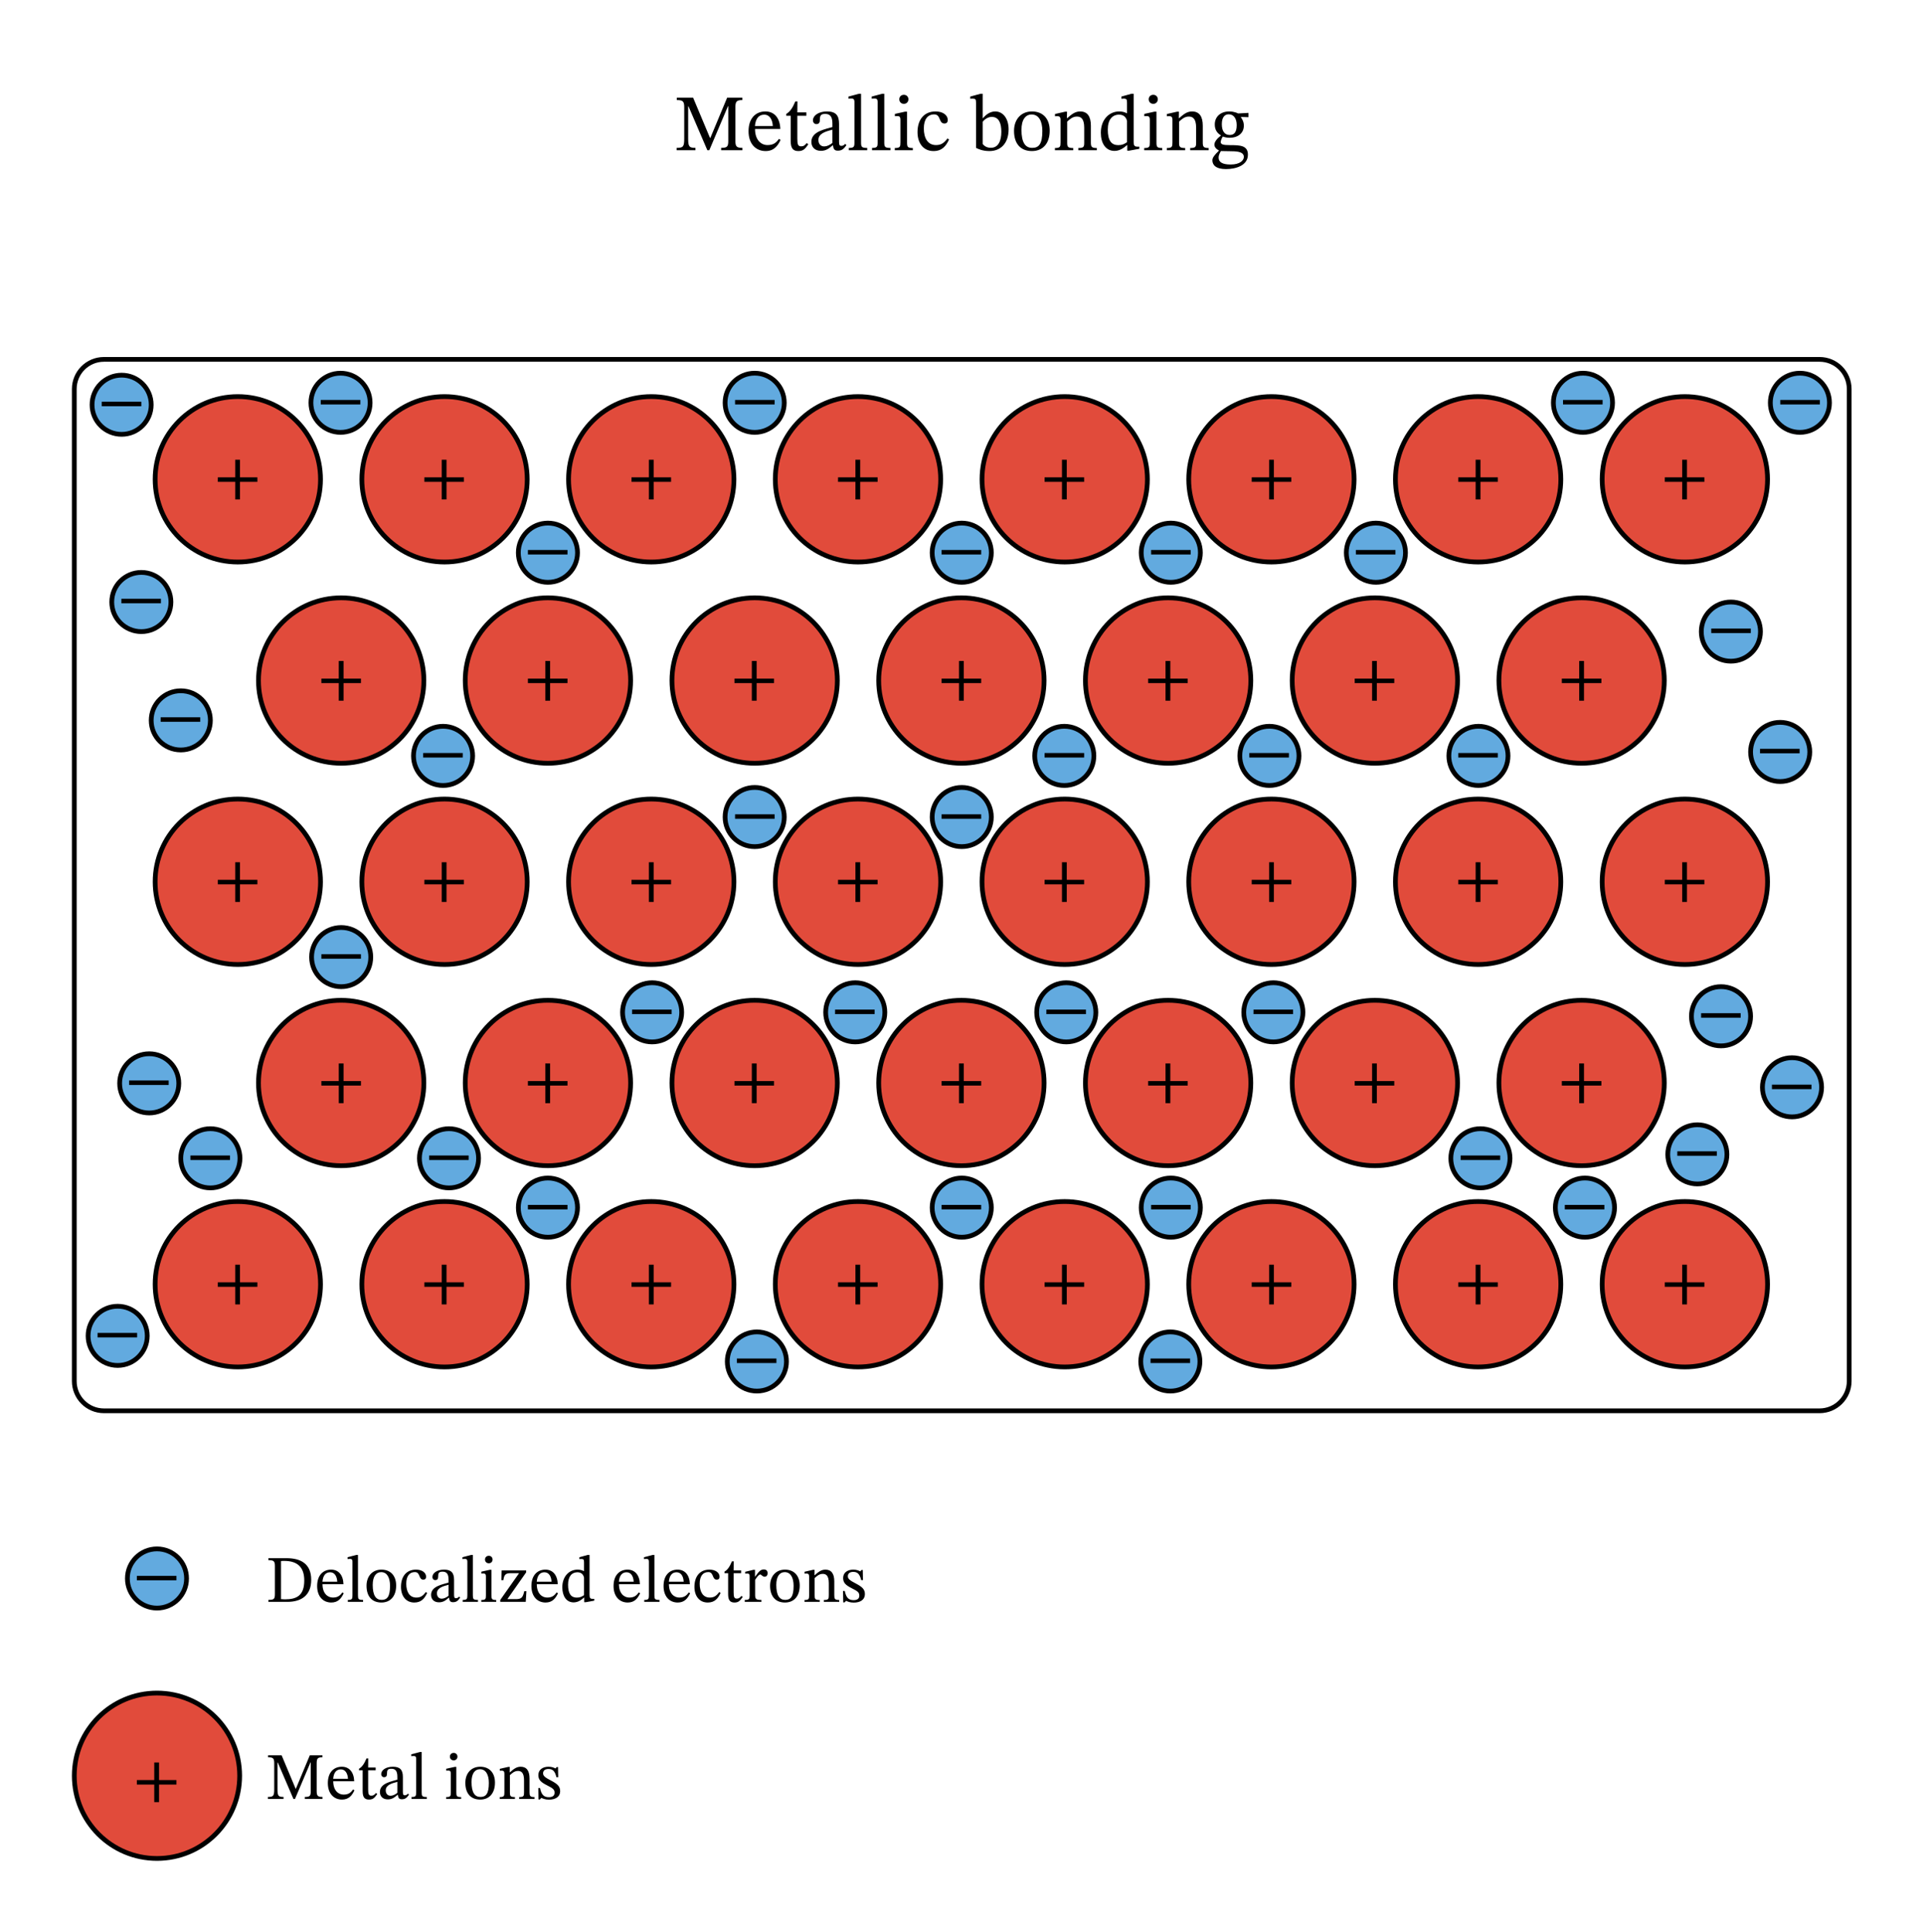 <svg width="430.76" height="432.72" viewBox="0 0 323.07 324.54" class="displayed_equation" xmlns="http://www.w3.org/2000/svg">
  <path d="M 124.805 925.673 L 124.805 2592.002 C 124.805 2619.502 147.109 2641.806 174.609 2641.806 L 3056.914 2641.806 C 3084.414 2641.806 3106.719 2619.502 3106.719 2592.002 L 3106.719 925.673 C 3106.719 898.173 3084.414 875.869 3056.914 875.869 L 174.609 875.869 C 147.109 875.869 124.805 898.173 124.805 925.673 Z M 124.805 925.673" transform="matrix(.1 0 0 -.1 0 324.54)" fill="none" stroke-width="7.97" stroke-linecap="round" stroke-linejoin="round" stroke="#000" stroke-miterlimit="10" />
  <path d="M 538.477 1088.447 C 538.477 1165.166 476.25 1227.353 399.531 1227.353 C 322.812 1227.353 260.625 1165.166 260.625 1088.447 C 260.625 1011.689 322.812 949.502 399.531 949.502 C 476.25 949.502 538.477 1011.689 538.477 1088.447 Z M 538.477 1088.447" transform="matrix(.1 0 0 -.1 0 324.54)" fill="#e14b3b" stroke-width="7.97" stroke-linecap="round" stroke-linejoin="round" stroke="#000" stroke-miterlimit="10" />
  <path d="M 43.242 216.129 L 43.242 215.371 L 40.316 215.371 L 40.316 212.414 L 39.516 212.414 L 39.516 215.371 L 36.594 215.371 L 36.594 216.129 L 39.516 216.129 L 39.516 219.086 L 40.316 219.086 L 40.316 216.129 L 43.242 216.129" />
  <path d="M 538.477 1764.384 C 538.477 1841.103 476.25 1903.33 399.531 1903.33 C 322.812 1903.33 260.625 1841.103 260.625 1764.384 C 260.625 1687.666 322.812 1625.478 399.531 1625.478 C 476.25 1625.478 538.477 1687.666 538.477 1764.384 Z M 538.477 1764.384" transform="matrix(.1 0 0 -.1 0 324.54)" fill="#e14b3b" stroke-width="7.97" stroke-linecap="round" stroke-linejoin="round" stroke="#000" stroke-miterlimit="10" />
  <path d="M 43.242 148.527 L 43.242 147.77 L 40.316 147.77 L 40.316 144.816 L 39.516 144.816 L 39.516 147.77 L 36.594 147.77 L 36.594 148.527 L 39.516 148.527 L 39.516 151.488 L 40.316 151.488 L 40.316 148.527 L 43.242 148.527" />
  <path d="M 538.477 2440.361 C 538.477 2517.08 476.25 2579.306 399.531 2579.306 C 322.812 2579.306 260.625 2517.08 260.625 2440.361 C 260.625 2363.642 322.812 2301.455 399.531 2301.455 C 476.25 2301.455 538.477 2363.642 538.477 2440.361 Z M 538.477 2440.361" transform="matrix(.1 0 0 -.1 0 324.54)" fill="#e14b3b" stroke-width="7.97" stroke-linecap="round" stroke-linejoin="round" stroke="#000" stroke-miterlimit="10" />
  <path d="M 43.242 80.93 L 43.242 80.172 L 40.316 80.172 L 40.316 77.215 L 39.516 77.215 L 39.516 80.172 L 36.594 80.172 L 36.594 80.93 L 39.516 80.93 L 39.516 83.887 L 40.316 83.887 L 40.316 80.93 L 43.242 80.93" />
  <path d="M 885.742 1088.447 C 885.742 1165.166 823.555 1227.353 746.836 1227.353 C 670.117 1227.353 607.93 1165.166 607.93 1088.447 C 607.93 1011.689 670.117 949.502 746.836 949.502 C 823.555 949.502 885.742 1011.689 885.742 1088.447 Z M 885.742 1088.447" transform="matrix(.1 0 0 -.1 0 324.54)" fill="#e14b3b" stroke-width="7.97" stroke-linecap="round" stroke-linejoin="round" stroke="#000" stroke-miterlimit="10" />
  <path d="M 77.941 216.129 L 77.941 215.371 L 75.016 215.371 L 75.016 212.414 L 74.215 212.414 L 74.215 215.371 L 71.293 215.371 L 71.293 216.129 L 74.215 216.129 L 74.215 219.086 L 75.016 219.086 L 75.016 216.129 L 77.941 216.129" />
  <path d="M 885.742 1764.384 C 885.742 1841.103 823.555 1903.33 746.836 1903.33 C 670.117 1903.33 607.93 1841.103 607.93 1764.384 C 607.93 1687.666 670.117 1625.478 746.836 1625.478 C 823.555 1625.478 885.742 1687.666 885.742 1764.384 Z M 885.742 1764.384" transform="matrix(.1 0 0 -.1 0 324.54)" fill="#e14b3b" stroke-width="7.97" stroke-linecap="round" stroke-linejoin="round" stroke="#000" stroke-miterlimit="10" />
  <path d="M 77.941 148.527 L 77.941 147.77 L 75.016 147.77 L 75.016 144.816 L 74.215 144.816 L 74.215 147.77 L 71.293 147.77 L 71.293 148.527 L 74.215 148.527 L 74.215 151.488 L 75.016 151.488 L 75.016 148.527 L 77.941 148.527" />
  <path d="M 885.742 2440.361 C 885.742 2517.08 823.555 2579.306 746.836 2579.306 C 670.117 2579.306 607.93 2517.08 607.93 2440.361 C 607.93 2363.642 670.117 2301.455 746.836 2301.455 C 823.555 2301.455 885.742 2363.642 885.742 2440.361 Z M 885.742 2440.361" transform="matrix(.1 0 0 -.1 0 324.54)" fill="#e14b3b" stroke-width="7.97" stroke-linecap="round" stroke-linejoin="round" stroke="#000" stroke-miterlimit="10" />
  <path d="M 77.941 80.93 L 77.941 80.172 L 75.016 80.172 L 75.016 77.215 L 74.215 77.215 L 74.215 80.172 L 71.293 80.172 L 71.293 80.93 L 74.215 80.93 L 74.215 83.887 L 75.016 83.887 L 75.016 80.93 L 77.941 80.93" />
  <path d="M 1233.047 1088.447 C 1233.047 1165.166 1170.859 1227.353 1094.141 1227.353 C 1017.422 1227.353 955.195 1165.166 955.195 1088.447 C 955.195 1011.689 1017.422 949.502 1094.141 949.502 C 1170.859 949.502 1233.047 1011.689 1233.047 1088.447 Z M 1233.047 1088.447" transform="matrix(.1 0 0 -.1 0 324.54)" fill="#e14b3b" stroke-width="7.97" stroke-linecap="round" stroke-linejoin="round" stroke="#000" stroke-miterlimit="10" />
  <path d="M 112.742 216.129 L 112.742 215.371 L 109.816 215.371 L 109.816 212.414 L 109.016 212.414 L 109.016 215.371 L 106.094 215.371 L 106.094 216.129 L 109.016 216.129 L 109.016 219.086 L 109.816 219.086 L 109.816 216.129 L 112.742 216.129" />
  <path d="M 1233.047 1764.384 C 1233.047 1841.103 1170.859 1903.33 1094.141 1903.33 C 1017.422 1903.33 955.195 1841.103 955.195 1764.384 C 955.195 1687.666 1017.422 1625.478 1094.141 1625.478 C 1170.859 1625.478 1233.047 1687.666 1233.047 1764.384 Z M 1233.047 1764.384" transform="matrix(.1 0 0 -.1 0 324.54)" fill="#e14b3b" stroke-width="7.97" stroke-linecap="round" stroke-linejoin="round" stroke="#000" stroke-miterlimit="10" />
  <path d="M 112.742 148.527 L 112.742 147.77 L 109.816 147.77 L 109.816 144.816 L 109.016 144.816 L 109.016 147.77 L 106.094 147.77 L 106.094 148.527 L 109.016 148.527 L 109.016 151.488 L 109.816 151.488 L 109.816 148.527 L 112.742 148.527" />
  <path d="M 1233.047 2440.361 C 1233.047 2517.08 1170.859 2579.306 1094.141 2579.306 C 1017.422 2579.306 955.195 2517.08 955.195 2440.361 C 955.195 2363.642 1017.422 2301.455 1094.141 2301.455 C 1170.859 2301.455 1233.047 2363.642 1233.047 2440.361 Z M 1233.047 2440.361" transform="matrix(.1 0 0 -.1 0 324.54)" fill="#e14b3b" stroke-width="7.97" stroke-linecap="round" stroke-linejoin="round" stroke="#000" stroke-miterlimit="10" />
  <path d="M 112.742 80.93 L 112.742 80.172 L 109.816 80.172 L 109.816 77.215 L 109.016 77.215 L 109.016 80.172 L 106.094 80.172 L 106.094 80.93 L 109.016 80.93 L 109.016 83.887 L 109.816 83.887 L 109.816 80.93 L 112.742 80.93" />
  <path d="M 1580.352 1088.447 C 1580.352 1165.166 1518.164 1227.353 1441.445 1227.353 C 1364.688 1227.353 1302.5 1165.166 1302.5 1088.447 C 1302.5 1011.689 1364.688 949.502 1441.445 949.502 C 1518.164 949.502 1580.352 1011.689 1580.352 1088.447 Z M 1580.352 1088.447" transform="matrix(.1 0 0 -.1 0 324.54)" fill="#e14b3b" stroke-width="7.97" stroke-linecap="round" stroke-linejoin="round" stroke="#000" stroke-miterlimit="10" />
  <path d="M 147.441 216.129 L 147.441 215.371 L 144.516 215.371 L 144.516 212.414 L 143.715 212.414 L 143.715 215.371 L 140.793 215.371 L 140.793 216.129 L 143.715 216.129 L 143.715 219.086 L 144.516 219.086 L 144.516 216.129 L 147.441 216.129" />
  <path d="M 1580.352 1764.384 C 1580.352 1841.103 1518.164 1903.33 1441.445 1903.33 C 1364.688 1903.33 1302.5 1841.103 1302.5 1764.384 C 1302.5 1687.666 1364.688 1625.478 1441.445 1625.478 C 1518.164 1625.478 1580.352 1687.666 1580.352 1764.384 Z M 1580.352 1764.384" transform="matrix(.1 0 0 -.1 0 324.54)" fill="#e14b3b" stroke-width="7.97" stroke-linecap="round" stroke-linejoin="round" stroke="#000" stroke-miterlimit="10" />
  <path d="M 147.441 148.527 L 147.441 147.77 L 144.516 147.77 L 144.516 144.816 L 143.715 144.816 L 143.715 147.77 L 140.793 147.77 L 140.793 148.527 L 143.715 148.527 L 143.715 151.488 L 144.516 151.488 L 144.516 148.527 L 147.441 148.527" />
  <path d="M 1580.352 2440.361 C 1580.352 2517.08 1518.164 2579.306 1441.445 2579.306 C 1364.688 2579.306 1302.5 2517.08 1302.5 2440.361 C 1302.5 2363.642 1364.688 2301.455 1441.445 2301.455 C 1518.164 2301.455 1580.352 2363.642 1580.352 2440.361 Z M 1580.352 2440.361" transform="matrix(.1 0 0 -.1 0 324.54)" fill="#e14b3b" stroke-width="7.97" stroke-linecap="round" stroke-linejoin="round" stroke="#000" stroke-miterlimit="10" />
  <path d="M 147.441 80.93 L 147.441 80.172 L 144.516 80.172 L 144.516 77.215 L 143.715 77.215 L 143.715 80.172 L 140.793 80.172 L 140.793 80.93 L 143.715 80.93 L 143.715 83.887 L 144.516 83.887 L 144.516 80.93 L 147.441 80.93" />
  <path d="M 1927.656 1088.447 C 1927.656 1165.166 1865.469 1227.353 1788.711 1227.353 C 1711.992 1227.353 1649.805 1165.166 1649.805 1088.447 C 1649.805 1011.689 1711.992 949.502 1788.711 949.502 C 1865.469 949.502 1927.656 1011.689 1927.656 1088.447 Z M 1927.656 1088.447" transform="matrix(.1 0 0 -.1 0 324.54)" fill="#e14b3b" stroke-width="7.97" stroke-linecap="round" stroke-linejoin="round" stroke="#000" stroke-miterlimit="10" />
  <path d="M 182.141 216.129 L 182.141 215.371 L 179.219 215.371 L 179.219 212.414 L 178.414 212.414 L 178.414 215.371 L 175.492 215.371 L 175.492 216.129 L 178.414 216.129 L 178.414 219.086 L 179.219 219.086 L 179.219 216.129 L 182.141 216.129" />
  <path d="M 1927.656 1764.384 C 1927.656 1841.103 1865.469 1903.33 1788.711 1903.33 C 1711.992 1903.33 1649.805 1841.103 1649.805 1764.384 C 1649.805 1687.666 1711.992 1625.478 1788.711 1625.478 C 1865.469 1625.478 1927.656 1687.666 1927.656 1764.384 Z M 1927.656 1764.384" transform="matrix(.1 0 0 -.1 0 324.54)" fill="#e14b3b" stroke-width="7.97" stroke-linecap="round" stroke-linejoin="round" stroke="#000" stroke-miterlimit="10" />
  <path d="M 182.141 148.527 L 182.141 147.77 L 179.219 147.77 L 179.219 144.816 L 178.414 144.816 L 178.414 147.77 L 175.492 147.77 L 175.492 148.527 L 178.414 148.527 L 178.414 151.488 L 179.219 151.488 L 179.219 148.527 L 182.141 148.527" />
  <path d="M 1927.656 2440.361 C 1927.656 2517.08 1865.469 2579.306 1788.711 2579.306 C 1711.992 2579.306 1649.805 2517.08 1649.805 2440.361 C 1649.805 2363.642 1711.992 2301.455 1788.711 2301.455 C 1865.469 2301.455 1927.656 2363.642 1927.656 2440.361 Z M 1927.656 2440.361" transform="matrix(.1 0 0 -.1 0 324.54)" fill="#e14b3b" stroke-width="7.97" stroke-linecap="round" stroke-linejoin="round" stroke="#000" stroke-miterlimit="10" />
  <path d="M 182.141 80.93 L 182.141 80.172 L 179.219 80.172 L 179.219 77.215 L 178.414 77.215 L 178.414 80.172 L 175.492 80.172 L 175.492 80.93 L 178.414 80.93 L 178.414 83.887 L 179.219 83.887 L 179.219 80.93 L 182.141 80.93" />
  <path d="M 2274.922 1088.447 C 2274.922 1165.166 2212.734 1227.353 2136.016 1227.353 C 2059.297 1227.353 1997.109 1165.166 1997.109 1088.447 C 1997.109 1011.689 2059.297 949.502 2136.016 949.502 C 2212.734 949.502 2274.922 1011.689 2274.922 1088.447 Z M 2274.922 1088.447" transform="matrix(.1 0 0 -.1 0 324.54)" fill="#e14b3b" stroke-width="7.97" stroke-linecap="round" stroke-linejoin="round" stroke="#000" stroke-miterlimit="10" />
  <path d="M 216.941 216.129 L 216.941 215.371 L 214.016 215.371 L 214.016 212.414 L 213.215 212.414 L 213.215 215.371 L 210.293 215.371 L 210.293 216.129 L 213.215 216.129 L 213.215 219.086 L 214.016 219.086 L 214.016 216.129 L 216.941 216.129" />
  <path d="M 2274.922 1764.384 C 2274.922 1841.103 2212.734 1903.33 2136.016 1903.33 C 2059.297 1903.33 1997.109 1841.103 1997.109 1764.384 C 1997.109 1687.666 2059.297 1625.478 2136.016 1625.478 C 2212.734 1625.478 2274.922 1687.666 2274.922 1764.384 Z M 2274.922 1764.384" transform="matrix(.1 0 0 -.1 0 324.54)" fill="#e14b3b" stroke-width="7.97" stroke-linecap="round" stroke-linejoin="round" stroke="#000" stroke-miterlimit="10" />
  <path d="M 216.941 148.527 L 216.941 147.77 L 214.016 147.77 L 214.016 144.816 L 213.215 144.816 L 213.215 147.77 L 210.293 147.77 L 210.293 148.527 L 213.215 148.527 L 213.215 151.488 L 214.016 151.488 L 214.016 148.527 L 216.941 148.527" />
  <path d="M 2274.922 2440.361 C 2274.922 2517.08 2212.734 2579.306 2136.016 2579.306 C 2059.297 2579.306 1997.109 2517.08 1997.109 2440.361 C 1997.109 2363.642 2059.297 2301.455 2136.016 2301.455 C 2212.734 2301.455 2274.922 2363.642 2274.922 2440.361 Z M 2274.922 2440.361" transform="matrix(.1 0 0 -.1 0 324.54)" fill="#e14b3b" stroke-width="7.97" stroke-linecap="round" stroke-linejoin="round" stroke="#000" stroke-miterlimit="10" />
  <path d="M 216.941 80.93 L 216.941 80.172 L 214.016 80.172 L 214.016 77.215 L 213.215 77.215 L 213.215 80.172 L 210.293 80.172 L 210.293 80.93 L 213.215 80.93 L 213.215 83.887 L 214.016 83.887 L 214.016 80.93 L 216.941 80.93" />
  <path d="M 2622.227 1088.447 C 2622.227 1165.166 2560.039 1227.353 2483.32 1227.353 C 2406.602 1227.353 2344.375 1165.166 2344.375 1088.447 C 2344.375 1011.689 2406.602 949.502 2483.32 949.502 C 2560.039 949.502 2622.227 1011.689 2622.227 1088.447 Z M 2622.227 1088.447" transform="matrix(.1 0 0 -.1 0 324.54)" fill="#e14b3b" stroke-width="7.97" stroke-linecap="round" stroke-linejoin="round" stroke="#000" stroke-miterlimit="10" />
  <path d="M 251.641 216.129 L 251.641 215.371 L 248.719 215.371 L 248.719 212.414 L 247.914 212.414 L 247.914 215.371 L 244.992 215.371 L 244.992 216.129 L 247.914 216.129 L 247.914 219.086 L 248.719 219.086 L 248.719 216.129 L 251.641 216.129" />
  <path d="M 2622.227 1764.384 C 2622.227 1841.103 2560.039 1903.33 2483.32 1903.33 C 2406.602 1903.33 2344.375 1841.103 2344.375 1764.384 C 2344.375 1687.666 2406.602 1625.478 2483.32 1625.478 C 2560.039 1625.478 2622.227 1687.666 2622.227 1764.384 Z M 2622.227 1764.384" transform="matrix(.1 0 0 -.1 0 324.54)" fill="#e14b3b" stroke-width="7.97" stroke-linecap="round" stroke-linejoin="round" stroke="#000" stroke-miterlimit="10" />
  <path d="M 251.641 148.527 L 251.641 147.77 L 248.719 147.77 L 248.719 144.816 L 247.914 144.816 L 247.914 147.77 L 244.992 147.77 L 244.992 148.527 L 247.914 148.527 L 247.914 151.488 L 248.719 151.488 L 248.719 148.527 L 251.641 148.527" />
  <path d="M 2622.227 2440.361 C 2622.227 2517.08 2560.039 2579.306 2483.32 2579.306 C 2406.602 2579.306 2344.375 2517.08 2344.375 2440.361 C 2344.375 2363.642 2406.602 2301.455 2483.32 2301.455 C 2560.039 2301.455 2622.227 2363.642 2622.227 2440.361 Z M 2622.227 2440.361" transform="matrix(.1 0 0 -.1 0 324.54)" fill="#e14b3b" stroke-width="7.97" stroke-linecap="round" stroke-linejoin="round" stroke="#000" stroke-miterlimit="10" />
  <path d="M 251.641 80.93 L 251.641 80.172 L 248.719 80.172 L 248.719 77.215 L 247.914 77.215 L 247.914 80.172 L 244.992 80.172 L 244.992 80.93 L 247.914 80.93 L 247.914 83.887 L 248.719 83.887 L 248.719 80.93 L 251.641 80.93" />
  <path d="M 2969.531 1088.447 C 2969.531 1165.166 2907.344 1227.353 2830.625 1227.353 C 2753.867 1227.353 2691.68 1165.166 2691.68 1088.447 C 2691.68 1011.689 2753.867 949.502 2830.625 949.502 C 2907.344 949.502 2969.531 1011.689 2969.531 1088.447 Z M 2969.531 1088.447" transform="matrix(.1 0 0 -.1 0 324.54)" fill="#e14b3b" stroke-width="7.97" stroke-linecap="round" stroke-linejoin="round" stroke="#000" stroke-miterlimit="10" />
  <path d="M 286.34 216.129 L 286.34 215.371 L 283.418 215.371 L 283.418 212.414 L 282.613 212.414 L 282.613 215.371 L 279.691 215.371 L 279.691 216.129 L 282.613 216.129 L 282.613 219.086 L 283.418 219.086 L 283.418 216.129 L 286.34 216.129" />
  <path d="M 2969.531 1764.384 C 2969.531 1841.103 2907.344 1903.33 2830.625 1903.33 C 2753.867 1903.33 2691.68 1841.103 2691.68 1764.384 C 2691.68 1687.666 2753.867 1625.478 2830.625 1625.478 C 2907.344 1625.478 2969.531 1687.666 2969.531 1764.384 Z M 2969.531 1764.384" transform="matrix(.1 0 0 -.1 0 324.54)" fill="#e14b3b" stroke-width="7.97" stroke-linecap="round" stroke-linejoin="round" stroke="#000" stroke-miterlimit="10" />
  <path d="M 286.34 148.527 L 286.34 147.77 L 283.418 147.77 L 283.418 144.816 L 282.613 144.816 L 282.613 147.77 L 279.691 147.77 L 279.691 148.527 L 282.613 148.527 L 282.613 151.488 L 283.418 151.488 L 283.418 148.527 L 286.34 148.527" />
  <path d="M 2969.531 2440.361 C 2969.531 2517.08 2907.344 2579.306 2830.625 2579.306 C 2753.867 2579.306 2691.68 2517.08 2691.68 2440.361 C 2691.68 2363.642 2753.867 2301.455 2830.625 2301.455 C 2907.344 2301.455 2969.531 2363.642 2969.531 2440.361 Z M 2969.531 2440.361" transform="matrix(.1 0 0 -.1 0 324.54)" fill="#e14b3b" stroke-width="7.97" stroke-linecap="round" stroke-linejoin="round" stroke="#000" stroke-miterlimit="10" />
  <path d="M 286.34 80.93 L 286.34 80.172 L 283.418 80.172 L 283.418 77.215 L 282.613 77.215 L 282.613 80.172 L 279.691 80.172 L 279.691 80.93 L 282.613 80.93 L 282.613 83.887 L 283.418 83.887 L 283.418 80.93 L 286.34 80.93" />
  <path d="M 712.109 1426.416 C 712.109 1503.134 649.922 1565.322 573.203 1565.322 C 496.484 1565.322 434.258 1503.134 434.258 1426.416 C 434.258 1349.697 496.484 1287.509 573.203 1287.509 C 649.922 1287.509 712.109 1349.697 712.109 1426.416 Z M 712.109 1426.416" transform="matrix(.1 0 0 -.1 0 324.54)" fill="#e14b3b" stroke-width="7.97" stroke-linecap="round" stroke-linejoin="round" stroke="#000" stroke-miterlimit="10" />
  <path d="M 60.641 182.328 L 60.641 181.57 L 57.719 181.57 L 57.719 178.613 L 56.914 178.613 L 56.914 181.57 L 53.992 181.57 L 53.992 182.328 L 56.914 182.328 L 56.914 185.285 L 57.719 185.285 L 57.719 182.328 L 60.641 182.328" />
  <path d="M 712.109 2102.392 C 712.109 2179.111 649.922 2241.298 573.203 2241.298 C 496.484 2241.298 434.258 2179.111 434.258 2102.392 C 434.258 2025.634 496.484 1963.447 573.203 1963.447 C 649.922 1963.447 712.109 2025.634 712.109 2102.392 Z M 712.109 2102.392" transform="matrix(.1 0 0 -.1 0 324.54)" fill="#e14b3b" stroke-width="7.97" stroke-linecap="round" stroke-linejoin="round" stroke="#000" stroke-miterlimit="10" />
  <path d="M 60.641 114.73 L 60.641 113.973 L 57.719 113.973 L 57.719 111.016 L 56.914 111.016 L 56.914 113.973 L 53.992 113.973 L 53.992 114.73 L 56.914 114.73 L 56.914 117.688 L 57.719 117.688 L 57.719 114.73 L 60.641 114.73" />
  <path d="M 1059.453 1426.416 C 1059.453 1503.134 997.227 1565.322 920.508 1565.322 C 843.789 1565.322 781.602 1503.134 781.602 1426.416 C 781.602 1349.697 843.789 1287.509 920.508 1287.509 C 997.227 1287.509 1059.453 1349.697 1059.453 1426.416 Z M 1059.453 1426.416" transform="matrix(.1 0 0 -.1 0 324.54)" fill="#e14b3b" stroke-width="7.97" stroke-linecap="round" stroke-linejoin="round" stroke="#000" stroke-miterlimit="10" />
  <path d="M 95.34 182.328 L 95.34 181.57 L 92.418 181.57 L 92.418 178.613 L 91.613 178.613 L 91.613 181.57 L 88.691 181.57 L 88.691 182.328 L 91.613 182.328 L 91.613 185.285 L 92.418 185.285 L 92.418 182.328 L 95.34 182.328" />
  <path d="M 1059.453 2102.392 C 1059.453 2179.111 997.227 2241.298 920.508 2241.298 C 843.789 2241.298 781.602 2179.111 781.602 2102.392 C 781.602 2025.634 843.789 1963.447 920.508 1963.447 C 997.227 1963.447 1059.453 2025.634 1059.453 2102.392 Z M 1059.453 2102.392" transform="matrix(.1 0 0 -.1 0 324.54)" fill="#e14b3b" stroke-width="7.97" stroke-linecap="round" stroke-linejoin="round" stroke="#000" stroke-miterlimit="10" />
  <path d="M 95.34 114.73 L 95.34 113.973 L 92.418 113.973 L 92.418 111.016 L 91.613 111.016 L 91.613 113.973 L 88.691 113.973 L 88.691 114.73 L 91.613 114.73 L 91.613 117.688 L 92.418 117.688 L 92.418 114.73 L 95.34 114.73" />
  <path d="M 1406.758 1426.416 C 1406.758 1503.134 1344.57 1565.322 1267.852 1565.322 C 1191.133 1565.322 1128.906 1503.134 1128.906 1426.416 C 1128.906 1349.697 1191.133 1287.509 1267.852 1287.509 C 1344.57 1287.509 1406.758 1349.697 1406.758 1426.416 Z M 1406.758 1426.416" transform="matrix(.1 0 0 -.1 0 324.54)" fill="#e14b3b" stroke-width="7.97" stroke-linecap="round" stroke-linejoin="round" stroke="#000" stroke-miterlimit="10" />
  <path d="M 130.039 182.328 L 130.039 181.57 L 127.117 181.57 L 127.117 178.613 L 126.312 178.613 L 126.312 181.57 L 123.391 181.57 L 123.391 182.328 L 126.312 182.328 L 126.312 185.285 L 127.117 185.285 L 127.117 182.328 L 130.039 182.328" />
  <path d="M 1406.758 2102.392 C 1406.758 2179.111 1344.57 2241.298 1267.852 2241.298 C 1191.133 2241.298 1128.906 2179.111 1128.906 2102.392 C 1128.906 2025.634 1191.133 1963.447 1267.852 1963.447 C 1344.57 1963.447 1406.758 2025.634 1406.758 2102.392 Z M 1406.758 2102.392" transform="matrix(.1 0 0 -.1 0 324.54)" fill="#e14b3b" stroke-width="7.97" stroke-linecap="round" stroke-linejoin="round" stroke="#000" stroke-miterlimit="10" />
  <path d="M 130.039 114.73 L 130.039 113.973 L 127.117 113.973 L 127.117 111.016 L 126.312 111.016 L 126.312 113.973 L 123.391 113.973 L 123.391 114.73 L 126.312 114.73 L 126.312 117.688 L 127.117 117.688 L 127.117 114.73 L 130.039 114.73" />
  <path d="M 1754.102 1426.416 C 1754.102 1503.134 1691.875 1565.322 1615.156 1565.322 C 1538.438 1565.322 1476.25 1503.134 1476.25 1426.416 C 1476.25 1349.697 1538.438 1287.509 1615.156 1287.509 C 1691.875 1287.509 1754.102 1349.697 1754.102 1426.416 Z M 1754.102 1426.416" transform="matrix(.1 0 0 -.1 0 324.54)" fill="#e14b3b" stroke-width="7.97" stroke-linecap="round" stroke-linejoin="round" stroke="#000" stroke-miterlimit="10" />
  <path d="M 164.84 182.328 L 164.84 181.57 L 161.918 181.57 L 161.918 178.613 L 161.113 178.613 L 161.113 181.57 L 158.191 181.57 L 158.191 182.328 L 161.113 182.328 L 161.113 185.285 L 161.918 185.285 L 161.918 182.328 L 164.84 182.328" />
  <path d="M 1754.102 2102.392 C 1754.102 2179.111 1691.875 2241.298 1615.156 2241.298 C 1538.438 2241.298 1476.25 2179.111 1476.25 2102.392 C 1476.25 2025.634 1538.438 1963.447 1615.156 1963.447 C 1691.875 1963.447 1754.102 2025.634 1754.102 2102.392 Z M 1754.102 2102.392" transform="matrix(.1 0 0 -.1 0 324.54)" fill="#e14b3b" stroke-width="7.97" stroke-linecap="round" stroke-linejoin="round" stroke="#000" stroke-miterlimit="10" />
  <path d="M 164.84 114.73 L 164.84 113.973 L 161.918 113.973 L 161.918 111.016 L 161.113 111.016 L 161.113 113.973 L 158.191 113.973 L 158.191 114.73 L 161.113 114.73 L 161.113 117.688 L 161.918 117.688 L 161.918 114.73 L 164.84 114.73" />
  <path d="M 2101.406 1426.416 C 2101.406 1503.134 2039.219 1565.322 1962.5 1565.322 C 1885.781 1565.322 1823.555 1503.134 1823.555 1426.416 C 1823.555 1349.697 1885.781 1287.509 1962.5 1287.509 C 2039.219 1287.509 2101.406 1349.697 2101.406 1426.416 Z M 2101.406 1426.416" transform="matrix(.1 0 0 -.1 0 324.54)" fill="#e14b3b" stroke-width="7.97" stroke-linecap="round" stroke-linejoin="round" stroke="#000" stroke-miterlimit="10" />
  <path d="M 199.539 182.328 L 199.539 181.57 L 196.617 181.57 L 196.617 178.613 L 195.812 178.613 L 195.812 181.57 L 192.891 181.57 L 192.891 182.328 L 195.812 182.328 L 195.812 185.285 L 196.617 185.285 L 196.617 182.328 L 199.539 182.328" />
  <path d="M 2101.406 2102.392 C 2101.406 2179.111 2039.219 2241.298 1962.5 2241.298 C 1885.781 2241.298 1823.555 2179.111 1823.555 2102.392 C 1823.555 2025.634 1885.781 1963.447 1962.5 1963.447 C 2039.219 1963.447 2101.406 2025.634 2101.406 2102.392 Z M 2101.406 2102.392" transform="matrix(.1 0 0 -.1 0 324.54)" fill="#e14b3b" stroke-width="7.97" stroke-linecap="round" stroke-linejoin="round" stroke="#000" stroke-miterlimit="10" />
  <path d="M 199.539 114.73 L 199.539 113.973 L 196.617 113.973 L 196.617 111.016 L 195.812 111.016 L 195.812 113.973 L 192.891 113.973 L 192.891 114.73 L 195.812 114.73 L 195.812 117.688 L 196.617 117.688 L 196.617 114.73 L 199.539 114.73" />
  <path d="M 2448.75 1426.416 C 2448.75 1503.134 2386.523 1565.322 2309.805 1565.322 C 2233.086 1565.322 2170.898 1503.134 2170.898 1426.416 C 2170.898 1349.697 2233.086 1287.509 2309.805 1287.509 C 2386.523 1287.509 2448.75 1349.697 2448.75 1426.416 Z M 2448.75 1426.416" transform="matrix(.1 0 0 -.1 0 324.54)" fill="#e14b3b" stroke-width="7.97" stroke-linecap="round" stroke-linejoin="round" stroke="#000" stroke-miterlimit="10" />
  <path d="M 234.242 182.328 L 234.242 181.57 L 231.316 181.57 L 231.316 178.613 L 230.516 178.613 L 230.516 181.57 L 227.594 181.57 L 227.594 182.328 L 230.516 182.328 L 230.516 185.285 L 231.316 185.285 L 231.316 182.328 L 234.242 182.328" />
  <path d="M 2448.75 2102.392 C 2448.75 2179.111 2386.523 2241.298 2309.805 2241.298 C 2233.086 2241.298 2170.898 2179.111 2170.898 2102.392 C 2170.898 2025.634 2233.086 1963.447 2309.805 1963.447 C 2386.523 1963.447 2448.75 2025.634 2448.75 2102.392 Z M 2448.75 2102.392" transform="matrix(.1 0 0 -.1 0 324.54)" fill="#e14b3b" stroke-width="7.97" stroke-linecap="round" stroke-linejoin="round" stroke="#000" stroke-miterlimit="10" />
  <path d="M 234.242 114.73 L 234.242 113.973 L 231.316 113.973 L 231.316 111.016 L 230.516 111.016 L 230.516 113.973 L 227.594 113.973 L 227.594 114.73 L 230.516 114.73 L 230.516 117.688 L 231.316 117.688 L 231.316 114.73 L 234.242 114.73" />
  <path d="M 2796.055 1426.416 C 2796.055 1503.134 2733.867 1565.322 2657.148 1565.322 C 2580.43 1565.322 2518.203 1503.134 2518.203 1426.416 C 2518.203 1349.697 2580.43 1287.509 2657.148 1287.509 C 2733.867 1287.509 2796.055 1349.697 2796.055 1426.416 Z M 2796.055 1426.416" transform="matrix(.1 0 0 -.1 0 324.54)" fill="#e14b3b" stroke-width="7.97" stroke-linecap="round" stroke-linejoin="round" stroke="#000" stroke-miterlimit="10" />
  <path d="M 269.039 182.328 L 269.039 181.57 L 266.117 181.57 L 266.117 178.613 L 265.312 178.613 L 265.312 181.57 L 262.391 181.57 L 262.391 182.328 L 265.312 182.328 L 265.312 185.285 L 266.117 185.285 L 266.117 182.328 L 269.039 182.328" />
  <path d="M 2796.055 2102.392 C 2796.055 2179.111 2733.867 2241.298 2657.148 2241.298 C 2580.43 2241.298 2518.203 2179.111 2518.203 2102.392 C 2518.203 2025.634 2580.43 1963.447 2657.148 1963.447 C 2733.867 1963.447 2796.055 2025.634 2796.055 2102.392 Z M 2796.055 2102.392" transform="matrix(.1 0 0 -.1 0 324.54)" fill="#e14b3b" stroke-width="7.97" stroke-linecap="round" stroke-linejoin="round" stroke="#000" stroke-miterlimit="10" />
  <path d="M 269.039 114.73 L 269.039 113.973 L 266.117 113.973 L 266.117 111.016 L 265.312 111.016 L 265.312 113.973 L 262.391 113.973 L 262.391 114.73 L 265.312 114.73 L 265.312 117.688 L 266.117 117.688 L 266.117 114.73 L 269.039 114.73" />
  <path d="M 247.383 1001.767 C 247.383 1029.189 225.156 1051.455 197.695 1051.455 C 170.273 1051.455 148.008 1029.189 148.008 1001.767 C 148.008 974.306 170.273 952.041 197.695 952.041 C 225.156 952.041 247.383 974.306 247.383 1001.767 Z M 247.383 1001.767" transform="matrix(.1 0 0 -.1 0 324.54)" fill="#62aadf" stroke-width="7.97" stroke-linecap="round" stroke-linejoin="round" stroke="#000" stroke-miterlimit="10" />
  <path d="M 16.391 224.629 L 23.039 224.629 L 23.039 223.871 L 16.391 223.871 Z M 16.391 224.629" />
  <path d="M 1321.289 958.681 C 1321.289 986.142 1299.023 1008.369 1271.602 1008.369 C 1244.141 1008.369 1221.875 986.142 1221.875 958.681 C 1221.875 931.22 1244.141 908.994 1271.602 908.994 C 1299.023 908.994 1321.289 931.22 1321.289 958.681 Z M 1321.289 958.681" transform="matrix(.1 0 0 -.1 0 324.54)" fill="#62aadf" stroke-width="7.97" stroke-linecap="round" stroke-linejoin="round" stroke="#000" stroke-miterlimit="10" />
  <path d="M 123.793 228.93 L 130.441 228.93 L 130.441 228.172 L 123.793 228.172 Z M 123.793 228.93" />
  <path d="M 2015.898 958.681 C 2015.898 986.142 1993.672 1008.369 1966.211 1008.369 C 1938.75 1008.369 1916.523 986.142 1916.523 958.681 C 1916.523 931.22 1938.75 908.994 1966.211 908.994 C 1993.672 908.994 2015.898 931.22 2015.898 958.681 Z M 2015.898 958.681" transform="matrix(.1 0 0 -.1 0 324.54)" fill="#62aadf" stroke-width="7.97" stroke-linecap="round" stroke-linejoin="round" stroke="#000" stroke-miterlimit="10" />
  <path d="M 193.293 228.93 L 199.941 228.93 L 199.941 228.172 L 193.293 228.172 Z M 193.293 228.93" />
  <path d="M 300.391 1425.869 C 300.391 1453.291 278.164 1475.556 250.703 1475.556 C 223.281 1475.556 201.016 1453.291 201.016 1425.869 C 201.016 1398.408 223.281 1376.142 250.703 1376.142 C 278.164 1376.142 300.391 1398.408 300.391 1425.869 Z M 300.391 1425.869" transform="matrix(.1 0 0 -.1 0 324.54)" fill="#62aadf" stroke-width="7.97" stroke-linecap="round" stroke-linejoin="round" stroke="#000" stroke-miterlimit="10" />
  <path d="M 21.691 182.23 L 28.34 182.23 L 28.34 181.473 L 21.691 181.473 Z M 21.691 182.23" />
  <path d="M 403.125 1299.931 C 403.125 1327.392 380.859 1349.658 353.438 1349.658 C 325.977 1349.658 303.711 1327.392 303.711 1299.931 C 303.711 1272.509 325.977 1250.244 353.438 1250.244 C 380.859 1250.244 403.125 1272.509 403.125 1299.931 Z M 403.125 1299.931" transform="matrix(.1 0 0 -.1 0 324.54)" fill="#62aadf" stroke-width="7.97" stroke-linecap="round" stroke-linejoin="round" stroke="#000" stroke-miterlimit="10" />
  <path d="M 31.992 194.828 L 38.641 194.828 L 38.641 194.07 L 31.992 194.07 Z M 31.992 194.828" />
  <path d="M 804.023 1299.931 C 804.023 1327.392 781.758 1349.658 754.336 1349.658 C 726.875 1349.658 704.648 1327.392 704.648 1299.931 C 704.648 1272.509 726.875 1250.244 754.336 1250.244 C 781.758 1250.244 804.023 1272.509 804.023 1299.931 Z M 804.023 1299.931" transform="matrix(.1 0 0 -.1 0 324.54)" fill="#62aadf" stroke-width="7.97" stroke-linecap="round" stroke-linejoin="round" stroke="#000" stroke-miterlimit="10" />
  <path d="M 72.094 194.828 L 78.742 194.828 L 78.742 194.07 L 72.094 194.07 Z M 72.094 194.828" />
  <path d="M 970.234 1217.119 C 970.234 1244.541 947.969 1266.806 920.508 1266.806 C 893.086 1266.806 870.82 1244.541 870.82 1217.119 C 870.82 1189.658 893.086 1167.431 920.508 1167.431 C 947.969 1167.431 970.234 1189.658 970.234 1217.119 Z M 970.234 1217.119" transform="matrix(.1 0 0 -.1 0 324.54)" fill="#62aadf" stroke-width="7.97" stroke-linecap="round" stroke-linejoin="round" stroke="#000" stroke-miterlimit="10" />
  <path d="M 88.691 203.129 L 95.34 203.129 L 95.34 202.371 L 88.691 202.371 Z M 88.691 203.129" />
  <path d="M 1665.469 1217.119 C 1665.469 1244.541 1643.203 1266.806 1615.781 1266.806 C 1588.32 1266.806 1566.055 1244.541 1566.055 1217.119 C 1566.055 1189.658 1588.32 1167.431 1615.781 1167.431 C 1643.203 1167.431 1665.469 1189.658 1665.469 1217.119 Z M 1665.469 1217.119" transform="matrix(.1 0 0 -.1 0 324.54)" fill="#62aadf" stroke-width="7.97" stroke-linecap="round" stroke-linejoin="round" stroke="#000" stroke-miterlimit="10" />
  <path d="M 158.191 203.129 L 164.84 203.129 L 164.84 202.371 L 158.191 202.371 Z M 158.191 203.129" />
  <path d="M 2016.68 1217.119 C 2016.68 1244.541 1994.414 1266.806 1966.953 1266.806 C 1939.531 1266.806 1917.266 1244.541 1917.266 1217.119 C 1917.266 1189.658 1939.531 1167.431 1966.953 1167.431 C 1994.414 1167.431 2016.68 1189.658 2016.68 1217.119 Z M 2016.68 1217.119" transform="matrix(.1 0 0 -.1 0 324.54)" fill="#62aadf" stroke-width="7.97" stroke-linecap="round" stroke-linejoin="round" stroke="#000" stroke-miterlimit="10" />
  <path d="M 193.391 203.129 L 200.039 203.129 L 200.039 202.371 L 193.391 202.371 Z M 193.391 203.129" />
  <path d="M 2536.836 1299.931 C 2536.836 1327.392 2514.609 1349.658 2487.148 1349.658 C 2459.727 1349.658 2437.461 1327.392 2437.461 1299.931 C 2437.461 1272.509 2459.727 1250.244 2487.148 1250.244 C 2514.609 1250.244 2536.836 1272.509 2536.836 1299.931 Z M 2536.836 1299.931" transform="matrix(.1 0 0 -.1 0 324.54)" fill="#62aadf" stroke-width="7.97" stroke-linecap="round" stroke-linejoin="round" stroke="#000" stroke-miterlimit="10" />
  <path d="M 245.391 194.828 L 252.039 194.828 L 252.039 194.07 L 245.391 194.07 Z M 245.391 194.828" />
  <path d="M 2712.461 1217.119 C 2712.461 1244.541 2690.195 1266.806 2662.734 1266.806 C 2635.312 1266.806 2613.047 1244.541 2613.047 1217.119 C 2613.047 1189.658 2635.312 1167.431 2662.734 1167.431 C 2690.195 1167.431 2712.461 1189.658 2712.461 1217.119 Z M 2712.461 1217.119" transform="matrix(.1 0 0 -.1 0 324.54)" fill="#62aadf" stroke-width="7.97" stroke-linecap="round" stroke-linejoin="round" stroke="#000" stroke-miterlimit="10" />
  <path d="M 262.891 203.129 L 269.539 203.129 L 269.539 202.371 L 262.891 202.371 Z M 262.891 203.129" />
  <path d="M 2901.289 1306.572 C 2901.289 1334.033 2879.062 1356.259 2851.602 1356.259 C 2824.141 1356.259 2801.914 1334.033 2801.914 1306.572 C 2801.914 1279.111 2824.141 1256.884 2851.602 1256.884 C 2879.062 1256.884 2901.289 1279.111 2901.289 1306.572 Z M 2901.289 1306.572" transform="matrix(.1 0 0 -.1 0 324.54)" fill="#62aadf" stroke-width="7.97" stroke-linecap="round" stroke-linejoin="round" stroke="#000" stroke-miterlimit="10" />
  <path d="M 281.793 194.129 L 288.441 194.129 L 288.441 193.371 L 281.793 193.371 Z M 281.793 194.129" />
  <path d="M 3060.352 1419.228 C 3060.352 1446.689 3038.086 1468.916 3010.625 1468.916 C 2983.203 1468.916 2960.938 1446.689 2960.938 1419.228 C 2960.938 1391.767 2983.203 1369.541 3010.625 1369.541 C 3038.086 1369.541 3060.352 1391.767 3060.352 1419.228 Z M 3060.352 1419.228" transform="matrix(.1 0 0 -.1 0 324.54)" fill="#62aadf" stroke-width="7.97" stroke-linecap="round" stroke-linejoin="round" stroke="#000" stroke-miterlimit="10" />
  <path d="M 297.691 182.93 L 304.34 182.93 L 304.34 182.172 L 297.691 182.172 Z M 297.691 182.93" />
  <path d="M 622.891 1637.9 C 622.891 1665.322 600.625 1687.588 573.203 1687.588 C 545.742 1687.588 523.477 1665.322 523.477 1637.9 C 523.477 1610.439 545.742 1588.213 573.203 1588.213 C 600.625 1588.213 622.891 1610.439 622.891 1637.9 Z M 622.891 1637.9" transform="matrix(.1 0 0 -.1 0 324.54)" fill="#62aadf" stroke-width="7.97" stroke-linecap="round" stroke-linejoin="round" stroke="#000" stroke-miterlimit="10" />
  <path d="M 53.992 161.027 L 60.641 161.027 L 60.641 160.27 L 53.992 160.27 Z M 53.992 161.027" />
  <path d="M 1145.273 1545.127 C 1145.273 1572.588 1123.047 1594.814 1095.586 1594.814 C 1068.125 1594.814 1045.898 1572.588 1045.898 1545.127 C 1045.898 1517.666 1068.125 1495.439 1095.586 1495.439 C 1123.047 1495.439 1145.273 1517.666 1145.273 1545.127 Z M 1145.273 1545.127" transform="matrix(.1 0 0 -.1 0 324.54)" fill="#62aadf" stroke-width="7.97" stroke-linecap="round" stroke-linejoin="round" stroke="#000" stroke-miterlimit="10" />
  <path d="M 106.191 170.328 L 112.84 170.328 L 112.84 169.57 L 106.191 169.57 Z M 106.191 170.328" />
  <path d="M 1486.562 1545.127 C 1486.562 1572.588 1464.297 1594.814 1436.875 1594.814 C 1409.414 1594.814 1387.148 1572.588 1387.148 1545.127 C 1387.148 1517.666 1409.414 1495.439 1436.875 1495.439 C 1464.297 1495.439 1486.562 1517.666 1486.562 1545.127 Z M 1486.562 1545.127" transform="matrix(.1 0 0 -.1 0 324.54)" fill="#62aadf" stroke-width="7.97" stroke-linecap="round" stroke-linejoin="round" stroke="#000" stroke-miterlimit="10" />
  <path d="M 140.293 170.328 L 146.941 170.328 L 146.941 169.57 L 140.293 169.57 Z M 140.293 170.328" />
  <path d="M 1841.055 1545.127 C 1841.055 1572.588 1818.828 1594.814 1791.367 1594.814 C 1763.906 1594.814 1741.68 1572.588 1741.68 1545.127 C 1741.68 1517.666 1763.906 1495.439 1791.367 1495.439 C 1818.828 1495.439 1841.055 1517.666 1841.055 1545.127 Z M 1841.055 1545.127" transform="matrix(.1 0 0 -.1 0 324.54)" fill="#62aadf" stroke-width="7.97" stroke-linecap="round" stroke-linejoin="round" stroke="#000" stroke-miterlimit="10" />
  <path d="M 175.793 170.328 L 182.441 170.328 L 182.441 169.57 L 175.793 169.57 Z M 175.793 170.328" />
  <path d="M 2188.945 1545.127 C 2188.945 1572.588 2166.719 1594.814 2139.258 1594.814 C 2111.797 1594.814 2089.57 1572.588 2089.57 1545.127 C 2089.57 1517.666 2111.797 1495.439 2139.258 1495.439 C 2166.719 1495.439 2188.945 1517.666 2188.945 1545.127 Z M 2188.945 1545.127" transform="matrix(.1 0 0 -.1 0 324.54)" fill="#62aadf" stroke-width="7.97" stroke-linecap="round" stroke-linejoin="round" stroke="#000" stroke-miterlimit="10" />
  <path d="M 210.594 170.328 L 217.242 170.328 L 217.242 169.57 L 210.594 169.57 Z M 210.594 170.328" />
  <path d="M 2941.055 1538.486 C 2941.055 1565.947 2918.828 1588.213 2891.367 1588.213 C 2863.906 1588.213 2841.68 1565.947 2841.68 1538.486 C 2841.68 1511.064 2863.906 1488.798 2891.367 1488.798 C 2918.828 1488.798 2941.055 1511.064 2941.055 1538.486 Z M 2941.055 1538.486" transform="matrix(.1 0 0 -.1 0 324.54)" fill="#62aadf" stroke-width="7.97" stroke-linecap="round" stroke-linejoin="round" stroke="#000" stroke-miterlimit="10" />
  <path d="M 285.793 170.93 L 292.441 170.93 L 292.441 170.172 L 285.793 170.172 Z M 285.793 170.93" />
  <path d="M 353.438 2035.478 C 353.438 2062.939 331.172 2085.166 303.711 2085.166 C 276.289 2085.166 254.023 2062.939 254.023 2035.478 C 254.023 2008.056 276.289 1985.791 303.711 1985.791 C 331.172 1985.791 353.438 2008.056 353.438 2035.478 Z M 353.438 2035.478" transform="matrix(.1 0 0 -.1 0 324.54)" fill="#62aadf" stroke-width="7.97" stroke-linecap="round" stroke-linejoin="round" stroke="#000" stroke-miterlimit="10" />
  <path d="M 26.992 121.23 L 33.641 121.23 L 33.641 120.473 L 26.992 120.473 Z M 26.992 121.23" />
  <path d="M 794.062 1975.869 C 794.062 2003.291 771.836 2025.556 744.375 2025.556 C 716.953 2025.556 694.688 2003.291 694.688 1975.869 C 694.688 1948.408 716.953 1926.142 744.375 1926.142 C 771.836 1926.142 794.062 1948.408 794.062 1975.869 Z M 794.062 1975.869" transform="matrix(.1 0 0 -.1 0 324.54)" fill="#62aadf" stroke-width="7.97" stroke-linecap="round" stroke-linejoin="round" stroke="#000" stroke-miterlimit="10" />
  <path d="M 71.094 127.23 L 77.742 127.23 L 77.742 126.473 L 71.094 126.473 Z M 71.094 127.23" />
  <path d="M 1317.578 1873.134 C 1317.578 1900.595 1295.312 1922.822 1267.891 1922.822 C 1240.43 1922.822 1218.164 1900.595 1218.164 1873.134 C 1218.164 1845.673 1240.43 1823.447 1267.891 1823.447 C 1295.312 1823.447 1317.578 1845.673 1317.578 1873.134 Z M 1317.578 1873.134" transform="matrix(.1 0 0 -.1 0 324.54)" fill="#62aadf" stroke-width="7.97" stroke-linecap="round" stroke-linejoin="round" stroke="#000" stroke-miterlimit="10" />
  <path d="M 123.492 137.527 L 130.141 137.527 L 130.141 136.77 L 123.492 136.77 Z M 123.492 137.527" />
  <path d="M 1665.469 1873.134 C 1665.469 1900.595 1643.203 1922.822 1615.781 1922.822 C 1588.32 1922.822 1566.055 1900.595 1566.055 1873.134 C 1566.055 1845.673 1588.32 1823.447 1615.781 1823.447 C 1643.203 1823.447 1665.469 1845.673 1665.469 1873.134 Z M 1665.469 1873.134" transform="matrix(.1 0 0 -.1 0 324.54)" fill="#62aadf" stroke-width="7.97" stroke-linecap="round" stroke-linejoin="round" stroke="#000" stroke-miterlimit="10" />
  <path d="M 158.191 137.527 L 164.84 137.527 L 164.84 136.77 L 158.191 136.77 Z M 158.191 137.527" />
  <path d="M 1837.734 1975.869 C 1837.734 2003.291 1815.508 2025.556 1788.047 2025.556 C 1760.625 2025.556 1738.359 2003.291 1738.359 1975.869 C 1738.359 1948.408 1760.625 1926.142 1788.047 1926.142 C 1815.508 1926.142 1837.734 1948.408 1837.734 1975.869 Z M 1837.734 1975.869" transform="matrix(.1 0 0 -.1 0 324.54)" fill="#62aadf" stroke-width="7.97" stroke-linecap="round" stroke-linejoin="round" stroke="#000" stroke-miterlimit="10" />
  <path d="M 175.492 127.23 L 182.141 127.23 L 182.141 126.473 L 175.492 126.473 Z M 175.492 127.23" />
  <path d="M 2182.344 1975.869 C 2182.344 2003.291 2160.078 2025.556 2132.617 2025.556 C 2105.195 2025.556 2082.93 2003.291 2082.93 1975.869 C 2082.93 1948.408 2105.195 1926.142 2132.617 1926.142 C 2160.078 1926.142 2182.344 1948.408 2182.344 1975.869 Z M 2182.344 1975.869" transform="matrix(.1 0 0 -.1 0 324.54)" fill="#62aadf" stroke-width="7.97" stroke-linecap="round" stroke-linejoin="round" stroke="#000" stroke-miterlimit="10" />
  <path d="M 209.891 127.23 L 216.539 127.23 L 216.539 126.473 L 209.891 126.473 Z M 209.891 127.23" />
  <path d="M 2533.516 1975.869 C 2533.516 2003.291 2511.289 2025.556 2483.828 2025.556 C 2456.406 2025.556 2434.141 2003.291 2434.141 1975.869 C 2434.141 1948.408 2456.406 1926.142 2483.828 1926.142 C 2511.289 1926.142 2533.516 1948.408 2533.516 1975.869 Z M 2533.516 1975.869" transform="matrix(.1 0 0 -.1 0 324.54)" fill="#62aadf" stroke-width="7.97" stroke-linecap="round" stroke-linejoin="round" stroke="#000" stroke-miterlimit="10" />
  <path d="M 244.992 127.23 L 251.641 127.23 L 251.641 126.473 L 244.992 126.473 Z M 244.992 127.23" />
  <path d="M 3040.469 1982.47 C 3040.469 2009.931 3018.203 2032.158 2990.742 2032.158 C 2963.32 2032.158 2941.055 2009.931 2941.055 1982.47 C 2941.055 1955.048 2963.32 1932.783 2990.742 1932.783 C 3018.203 1932.783 3040.469 1955.048 3040.469 1982.47 Z M 3040.469 1982.47" transform="matrix(.1 0 0 -.1 0 324.54)" fill="#62aadf" stroke-width="7.97" stroke-linecap="round" stroke-linejoin="round" stroke="#000" stroke-miterlimit="10" />
  <path d="M 295.691 126.527 L 302.34 126.527 L 302.34 125.77 L 295.691 125.77 Z M 295.691 126.527" />
  <path d="M 287.148 2234.267 C 287.148 2261.728 264.922 2283.994 237.461 2283.994 C 210 2283.994 187.773 2261.728 187.773 2234.267 C 187.773 2206.845 210 2184.58 237.461 2184.58 C 264.922 2184.58 287.148 2206.845 287.148 2234.267 Z M 287.148 2234.267" transform="matrix(.1 0 0 -.1 0 324.54)" fill="#62aadf" stroke-width="7.97" stroke-linecap="round" stroke-linejoin="round" stroke="#000" stroke-miterlimit="10" />
  <path d="M 20.391 101.328 L 27.039 101.328 L 27.039 100.57 L 20.391 100.57 Z M 20.391 101.328" />
  <path d="M 970.234 2317.119 C 970.234 2344.541 947.969 2366.806 920.508 2366.806 C 893.086 2366.806 870.82 2344.541 870.82 2317.119 C 870.82 2289.658 893.086 2267.392 920.508 2267.392 C 947.969 2267.392 970.234 2289.658 970.234 2317.119 Z M 970.234 2317.119" transform="matrix(.1 0 0 -.1 0 324.54)" fill="#62aadf" stroke-width="7.97" stroke-linecap="round" stroke-linejoin="round" stroke="#000" stroke-miterlimit="10" />
  <path d="M 88.691 93.129 L 95.34 93.129 L 95.34 92.371 L 88.691 92.371 Z M 88.691 93.129" />
  <path d="M 1665.469 2317.119 C 1665.469 2344.541 1643.203 2366.806 1615.781 2366.806 C 1588.32 2366.806 1566.055 2344.541 1566.055 2317.119 C 1566.055 2289.658 1588.32 2267.392 1615.781 2267.392 C 1643.203 2267.392 1665.469 2289.658 1665.469 2317.119 Z M 1665.469 2317.119" transform="matrix(.1 0 0 -.1 0 324.54)" fill="#62aadf" stroke-width="7.97" stroke-linecap="round" stroke-linejoin="round" stroke="#000" stroke-miterlimit="10" />
  <path d="M 158.191 93.129 L 164.84 93.129 L 164.84 92.371 L 158.191 92.371 Z M 158.191 93.129" />
  <path d="M 2016.68 2317.119 C 2016.68 2344.541 1994.414 2366.806 1966.953 2366.806 C 1939.531 2366.806 1917.266 2344.541 1917.266 2317.119 C 1917.266 2289.658 1939.531 2267.392 1966.953 2267.392 C 1994.414 2267.392 2016.68 2289.658 2016.68 2317.119 Z M 2016.68 2317.119" transform="matrix(.1 0 0 -.1 0 324.54)" fill="#62aadf" stroke-width="7.97" stroke-linecap="round" stroke-linejoin="round" stroke="#000" stroke-miterlimit="10" />
  <path d="M 193.391 93.129 L 200.039 93.129 L 200.039 92.371 L 193.391 92.371 Z M 193.391 93.129" />
  <path d="M 2361.25 2317.119 C 2361.25 2344.541 2338.984 2366.806 2311.562 2366.806 C 2284.102 2366.806 2261.875 2344.541 2261.875 2317.119 C 2261.875 2289.658 2284.102 2267.392 2311.562 2267.392 C 2338.984 2267.392 2361.25 2289.658 2361.25 2317.119 Z M 2361.25 2317.119" transform="matrix(.1 0 0 -.1 0 324.54)" fill="#62aadf" stroke-width="7.97" stroke-linecap="round" stroke-linejoin="round" stroke="#000" stroke-miterlimit="10" />
  <path d="M 227.793 93.129 L 234.441 93.129 L 234.441 92.371 L 227.793 92.371 Z M 227.793 93.129" />
  <path d="M 2957.617 2184.58 C 2957.617 2212.041 2935.391 2234.267 2907.93 2234.267 C 2880.469 2234.267 2858.242 2212.041 2858.242 2184.58 C 2858.242 2157.158 2880.469 2134.892 2907.93 2134.892 C 2935.391 2134.892 2957.617 2157.158 2957.617 2184.58 Z M 2957.617 2184.58" transform="matrix(.1 0 0 -.1 0 324.54)" fill="#62aadf" stroke-width="7.97" stroke-linecap="round" stroke-linejoin="round" stroke="#000" stroke-miterlimit="10" />
  <path d="M 287.492 106.328 L 294.141 106.328 L 294.141 105.57 L 287.492 105.57 Z M 287.492 106.328" />
  <path d="M 254.023 2565.595 C 254.023 2593.056 231.758 2615.283 204.336 2615.283 C 176.875 2615.283 154.648 2593.056 154.648 2565.595 C 154.648 2538.173 176.875 2515.908 204.336 2515.908 C 231.758 2515.908 254.023 2538.173 254.023 2565.595 Z M 254.023 2565.595" transform="matrix(.1 0 0 -.1 0 324.54)" fill="#62aadf" stroke-width="7.97" stroke-linecap="round" stroke-linejoin="round" stroke="#000" stroke-miterlimit="10" />
  <path d="M 17.094 68.23 L 23.742 68.23 L 23.742 67.473 L 17.094 67.473 Z M 17.094 68.23" />
  <path d="M 621.797 2568.916 C 621.797 2596.377 599.531 2618.603 572.109 2618.603 C 544.648 2618.603 522.383 2596.377 522.383 2568.916 C 522.383 2541.455 544.648 2519.228 572.109 2519.228 C 599.531 2519.228 621.797 2541.455 621.797 2568.916 Z M 621.797 2568.916" transform="matrix(.1 0 0 -.1 0 324.54)" fill="#62aadf" stroke-width="7.97" stroke-linecap="round" stroke-linejoin="round" stroke="#000" stroke-miterlimit="10" />
  <path d="M 53.891 67.93 L 60.539 67.93 L 60.539 67.172 L 53.891 67.172 Z M 53.891 67.93" />
  <path d="M 1317.578 2568.916 C 1317.578 2596.377 1295.312 2618.603 1267.891 2618.603 C 1240.43 2618.603 1218.164 2596.377 1218.164 2568.916 C 1218.164 2541.455 1240.43 2519.228 1267.891 2519.228 C 1295.312 2519.228 1317.578 2541.455 1317.578 2568.916 Z M 1317.578 2568.916" transform="matrix(.1 0 0 -.1 0 324.54)" fill="#62aadf" stroke-width="7.97" stroke-linecap="round" stroke-linejoin="round" stroke="#000" stroke-miterlimit="10" />
  <path d="M 123.492 67.93 L 130.141 67.93 L 130.141 67.172 L 123.492 67.172 Z M 123.492 67.93" />
  <path d="M 2709.141 2568.916 C 2709.141 2596.377 2686.875 2618.603 2659.453 2618.603 C 2631.992 2618.603 2609.727 2596.377 2609.727 2568.916 C 2609.727 2541.455 2631.992 2519.228 2659.453 2519.228 C 2686.875 2519.228 2709.141 2541.455 2709.141 2568.916 Z M 2709.141 2568.916" transform="matrix(.1 0 0 -.1 0 324.54)" fill="#62aadf" stroke-width="7.97" stroke-linecap="round" stroke-linejoin="round" stroke="#000" stroke-miterlimit="10" />
  <path d="M 262.594 67.93 L 269.242 67.93 L 269.242 67.172 L 262.594 67.172 Z M 262.594 67.93" />
  <path d="M 3073.594 2568.916 C 3073.594 2596.377 3051.328 2618.603 3023.906 2618.603 C 2996.445 2618.603 2974.219 2596.377 2974.219 2568.916 C 2974.219 2541.455 2996.445 2519.228 3023.906 2519.228 C 3051.328 2519.228 3073.594 2541.455 3073.594 2568.916 Z M 3073.594 2568.916" transform="matrix(.1 0 0 -.1 0 324.54)" fill="#62aadf" stroke-width="7.97" stroke-linecap="round" stroke-linejoin="round" stroke="#000" stroke-miterlimit="10" />
  <path d="M 299.094 67.93 L 305.742 67.93 L 305.742 67.172 L 299.094 67.172 Z M 299.094 67.93" />
  <path d="M 313.438 594.228 C 313.438 621.689 291.172 643.916 263.75 643.916 C 236.289 643.916 214.023 621.689 214.023 594.228 C 214.023 566.767 236.289 544.541 263.75 544.541 C 291.172 544.541 313.438 566.767 313.438 594.228 Z M 313.438 594.228" transform="matrix(.1 0 0 -.1 0 324.54)" fill="#62aadf" stroke-width="7.97" stroke-linecap="round" stroke-linejoin="round" stroke="#000" stroke-miterlimit="10" />
  <path d="M22.992 265.43L29.641 265.43 29.641 264.672 22.992 264.672zM45.09 261.711L45.09 262.043C45.926 262.043 46.184 262.168 46.184 262.98L46.184 267.656C46.184 268.559 46.07 268.707 45.09 268.707L45.09 269.039 48.281 269.039C50.691 269.039 52.285 267.902 52.285 265.336 52.285 262.613 50.48 261.711 48.156 261.711zM47.211 262.191C47.422 262.168 47.578 262.168 47.758 262.168 50.066 262.168 51.117 263.316 51.117 265.438 51.117 267.945 49.898 268.617 47.867 268.617 47.645 268.617 47.434 268.605 47.211 268.582L47.211 262.191M57.531 267.445C57.172 267.914 56.828 268.316 55.922 268.316 55.031 268.316 54.184 267.613 54.184 266.074L57.707 266.074C57.652 264.512 56.852 263.629 55.633 263.629 54.328 263.629 53.281 264.52 53.281 266.387 53.281 268.18 54.316 269.152 55.656 269.152 56.805 269.152 57.34 268.449 57.742 267.602zM54.172 265.66C54.262 264.621 54.707 264.074 55.465 264.074 56.258 264.074 56.625 264.832 56.66 265.66L54.172 265.66M61 268.715C60.195 268.715 60.141 268.559 60.141 267.914L60.141 261.164 59.863 261.164 58.391 261.555 58.391 261.855C58.391 261.855 58.559 261.832 58.746 261.832 59.027 261.832 59.215 261.855 59.215 262.312L59.215 267.914C59.215 268.539 59.172 268.715 58.434 268.715L58.434 269.039 61 269.039 61 268.715M64.078 263.629C62.57 263.629 61.578 264.723 61.578 266.34 61.578 268.148 62.516 269.152 64.078 269.152 65.527 269.152 66.555 268.168 66.555 266.297 66.555 264.645 65.605 263.629 64.078 263.629zM64.035 264.051C65.027 264.051 65.527 264.98 65.527 266.352 65.527 268.168 65.039 268.707 64.125 268.707 63.164 268.715 62.617 267.969 62.617 266.195 62.617 264.766 63.188 264.051 64.035 264.051M71.551 267.387C71.051 268.035 70.672 268.316 69.945 268.316 68.797 268.316 68.25 267.355 68.25 265.996 68.25 264.711 68.797 264.043 69.699 264.043 70.66 264.043 70.289 265.312 71.117 265.312 71.43 265.312 71.586 265.137 71.586 264.812 71.586 264.164 70.938 263.629 69.891 263.629 68.281 263.629 67.367 264.766 67.367 266.52 67.367 268.07 68.203 269.152 69.602 269.152 70.793 269.152 71.34 268.449 71.766 267.543L71.551 267.387M75.438 268.348C75.504 268.84 75.613 269.098 76.105 269.098 76.676 269.098 76.941 268.863 77.312 268.324L77.145 268.148C76.988 268.316 76.832 268.426 76.617 268.426 76.383 268.426 76.285 268.336 76.285 267.879L76.285 265.348C76.285 264.188 75.828 263.629 74.609 263.629 73.395 263.629 72.648 264.23 72.648 264.855 72.648 265.223 72.891 265.391 73.117 265.391 73.43 265.391 73.605 265.223 73.605 264.879 73.605 264.207 73.719 263.973 74.355 263.973 75.023 263.973 75.359 264.344 75.359 265.312L75.359 265.805C74.398 266.105 72.422 266.395 72.422 267.867 72.422 268.582 72.891 269.117 73.75 269.117 74.465 269.117 74.867 268.805 75.391 268.348zM75.359 268.012C74.977 268.324 74.578 268.504 74.211 268.504 73.73 268.504 73.406 268.16 73.406 267.602 73.406 266.73 74.344 266.43 75.359 266.172L75.359 268.012M80.301 268.715C79.496 268.715 79.441 268.559 79.441 267.914L79.441 261.164 79.164 261.164 77.691 261.555 77.691 261.855C77.691 261.855 77.859 261.832 78.047 261.832 78.328 261.832 78.516 261.855 78.516 262.312L78.516 267.914C78.516 268.539 78.469 268.715 77.734 268.715L77.734 269.039 80.301 269.039 80.301 268.715M82.117 261.309C81.727 261.309 81.48 261.598 81.48 261.934 81.48 262.277 81.738 262.57 82.117 262.57 82.508 262.57 82.754 262.277 82.754 261.934 82.754 261.598 82.508 261.309 82.117 261.309zM83.367 268.727C82.621 268.727 82.562 268.559 82.562 267.914L82.562 263.66 82.273 263.66 80.867 263.973 80.867 264.297C80.867 264.297 80.992 264.277 81.148 264.277 81.469 264.277 81.637 264.32 81.637 264.801L81.637 267.914C81.637 268.551 81.605 268.727 80.855 268.727L80.855 269.039 83.367 269.039 83.367 268.727M88.441 267.254L88.074 267.254C87.852 268.293 87.617 268.582 86.656 268.582L85.262 268.582 85.262 268.551 88.398 264.086 88.398 263.762 84.281 263.762 84.227 265.402 84.57 265.402C84.672 264.656 84.848 264.23 85.676 264.23L87.18 264.23 87.18 264.266 84.047 268.715 84.047 269.039 88.328 269.039 88.441 267.254M93.531 267.445C93.172 267.914 92.828 268.316 91.922 268.316 91.031 268.316 90.184 267.613 90.184 266.074L93.707 266.074C93.652 264.512 92.852 263.629 91.633 263.629 90.328 263.629 89.281 264.52 89.281 266.387 89.281 268.18 90.316 269.152 91.656 269.152 92.805 269.152 93.34 268.449 93.742 267.602zM90.172 265.66C90.262 264.621 90.707 264.074 91.465 264.074 92.258 264.074 92.625 264.832 92.66 265.66L90.172 265.66M99.836 268.84L99.836 268.539 99.602 268.539C99.188 268.539 99.043 268.426 99.043 267.848L99.043 261.164 98.742 261.164 97.336 261.555 97.336 261.867C97.336 261.867 97.523 261.844 97.625 261.844 98.062 261.844 98.117 261.945 98.117 262.434L98.117 263.895C97.77 263.707 97.402 263.629 97.035 263.629 95.629 263.629 94.469 264.754 94.469 266.598 94.469 268.023 95.117 269.129 96.375 269.129 97.113 269.129 97.68 268.707 98.105 268.324L98.148 268.324 98.148 269.098 98.406 269.098zM98.117 267.914C97.727 268.18 97.426 268.324 96.898 268.324 95.953 268.324 95.438 267.699 95.438 266.16 95.438 264.754 96.074 264.074 97.012 264.074 97.703 264.074 98.027 264.512 98.117 264.969L98.117 267.914M107.328 267.445C106.973 267.914 106.629 268.316 105.723 268.316 104.832 268.316 103.984 267.613 103.984 266.074L107.508 266.074C107.453 264.512 106.648 263.629 105.434 263.629 104.129 263.629 103.078 264.52 103.078 266.387 103.078 268.18 104.117 269.152 105.457 269.152 106.605 269.152 107.141 268.449 107.543 267.602zM103.973 265.66C104.062 264.621 104.508 264.074 105.266 264.074 106.059 264.074 106.426 264.832 106.461 265.66L103.973 265.66M110.801 268.715C109.996 268.715 109.941 268.559 109.941 267.914L109.941 261.164 109.664 261.164 108.191 261.555 108.191 261.855C108.191 261.855 108.359 261.832 108.547 261.832 108.828 261.832 109.016 261.855 109.016 262.312L109.016 267.914C109.016 268.539 108.969 268.715 108.234 268.715L108.234 269.039 110.801 269.039 110.801 268.715M115.73 267.445C115.371 267.914 115.027 268.316 114.121 268.316 113.23 268.316 112.383 267.613 112.383 266.074L115.906 266.074C115.852 264.512 115.051 263.629 113.832 263.629 112.527 263.629 111.48 264.52 111.48 266.387 111.48 268.18 112.516 269.152 113.855 269.152 115.004 269.152 115.539 268.449 115.941 267.602zM112.371 265.66C112.461 264.621 112.906 264.074 113.664 264.074 114.457 264.074 114.828 264.832 114.859 265.66L112.371 265.66M120.852 267.387C120.352 268.035 119.969 268.316 119.246 268.316 118.098 268.316 117.551 267.355 117.551 265.996 117.551 264.711 118.098 264.043 119 264.043 119.961 264.043 119.59 265.312 120.418 265.312 120.73 265.312 120.887 265.137 120.887 264.812 120.887 264.164 120.238 263.629 119.188 263.629 117.582 263.629 116.668 264.766 116.668 266.52 116.668 268.07 117.504 269.152 118.898 269.152 120.094 269.152 120.641 268.449 121.062 267.543L120.852 267.387M124.57 268.035C124.289 268.348 124.145 268.492 123.789 268.492 123.352 268.492 123.254 268.227 123.254 267.434L123.254 264.23 124.512 264.23 124.512 263.762 123.254 263.762 123.266 262.234 122.973 262.234C122.57 263.184 122.238 263.652 121.715 263.973L121.715 264.23 122.328 264.23 122.328 267.746C122.328 268.75 122.648 269.152 123.398 269.152 124.109 269.152 124.344 268.816 124.781 268.215L124.57 268.035M126.844 263.66L126.574 263.66 125.191 263.996 125.191 264.309C125.191 264.309 125.312 264.285 125.535 264.285 125.938 264.285 125.938 264.488 125.938 264.891L125.938 267.957C125.938 268.582 125.859 268.715 125.121 268.715L125.121 269.039 127.914 269.039 127.914 268.715C127.078 268.715 126.863 268.605 126.863 267.902L126.863 265.359C127.133 264.91 127.488 264.441 127.746 264.441 127.879 264.441 128.102 264.824 128.469 264.824 128.715 264.824 128.961 264.645 128.961 264.223 128.961 263.84 128.75 263.598 128.312 263.598 127.777 263.598 127.445 263.988 126.875 264.812L126.844 264.812 126.844 263.66M131.879 263.629C130.371 263.629 129.379 264.723 129.379 266.34 129.379 268.148 130.316 269.152 131.879 269.152 133.328 269.152 134.355 268.168 134.355 266.297 134.355 264.645 133.406 263.629 131.879 263.629zM131.836 264.051C132.828 264.051 133.328 264.98 133.328 266.352 133.328 268.168 132.84 268.707 131.922 268.707 130.965 268.715 130.418 267.969 130.418 266.195 130.418 264.766 130.984 264.051 131.836 264.051M140.164 265.613C140.164 264.332 139.688 263.629 138.672 263.629 137.969 263.629 137.477 264.031 136.875 264.566L136.828 264.566 136.844 263.66 136.586 263.66 135.168 263.988 135.168 264.309C135.168 264.309 135.281 264.285 135.469 264.285 135.77 264.285 135.938 264.375 135.938 264.777L135.938 267.914C135.938 268.539 135.906 268.727 135.156 268.727L135.156 269.039 137.715 269.039 137.715 268.727C136.906 268.727 136.863 268.539 136.863 267.914L136.863 265.047C137.199 264.746 137.609 264.344 138.215 264.344 138.715 264.344 139.242 264.555 139.242 265.895L139.242 267.914C139.242 268.539 139.207 268.727 138.414 268.727L138.414 269.039 140.992 269.039 140.992 268.727C140.242 268.727 140.164 268.539 140.164 267.914L140.164 265.613M141.633 267.211L141.668 269.129 141.902 269.129 142.137 268.871 142.16 268.871C142.449 268.996 142.785 269.164 143.43 269.164 144.438 269.164 145.305 268.762 145.305 267.711 145.305 266.887 144.758 266.473 143.742 265.938 142.805 265.457 142.438 265.18 142.438 264.746 142.438 264.242 142.828 264.008 143.344 264.008 144.023 264.008 144.438 264.332 144.68 265.391L144.98 265.391 144.949 263.684 144.727 263.684 144.535 263.918 144.523 263.918C144.246 263.785 143.91 263.629 143.352 263.629 142.395 263.629 141.648 264.121 141.648 265.035 141.648 265.859 142.102 266.25 143.117 266.762 144.156 267.277 144.367 267.488 144.367 268.012 144.367 268.539 143.969 268.75 143.41 268.75 142.582 268.75 142.16 268.359 141.926 267.211L141.633 267.211" />
  <path d="M 402.656 262.9 C 402.656 339.619 340.469 401.806 263.75 401.806 C 186.992 401.806 124.805 339.619 124.805 262.9 C 124.805 186.181 186.992 123.994 263.75 123.994 C 340.469 123.994 402.656 186.181 402.656 262.9 Z M 402.656 262.9" transform="matrix(.1 0 0 -.1 0 324.54)" fill="#e14b3b" stroke-width="7.97" stroke-linecap="round" stroke-linejoin="round" stroke="#000" stroke-miterlimit="10" />
  <path d="M29.641 299.73L29.641 298.973 26.719 298.973 26.719 296.016 25.914 296.016 25.914 298.973 22.992 298.973 22.992 299.73 25.914 299.73 25.914 302.688 26.719 302.688 26.719 299.73 29.641 299.73M54.184 302.141L54.184 301.805C53.379 301.805 53.203 301.629 53.203 300.812L53.203 296.16C53.203 295.336 53.379 295.145 54.172 295.145L54.172 294.809 52.051 294.809 49.711 300.422 49.664 300.422 47.312 294.809 45.035 294.809 45.035 295.145C45.914 295.145 46.07 295.336 46.07 296.172L46.07 300.512C46.07 301.66 45.914 301.805 45.012 301.805L45.012 302.141 47.633 302.141 47.633 301.805C46.785 301.805 46.617 301.66 46.617 300.512L46.617 296.016 46.664 296.016 49.297 302.141 49.562 302.141 52.164 296.004 52.207 296.004 52.207 300.812C52.207 301.629 52.074 301.805 51.215 301.805L51.215 302.141 54.184 302.141M59.328 300.543C58.973 301.012 58.625 301.414 57.723 301.414 56.832 301.414 55.984 300.711 55.984 299.172L59.508 299.172C59.453 297.609 58.648 296.73 57.434 296.73 56.129 296.73 55.078 297.621 55.078 299.484 55.078 301.281 56.117 302.25 57.457 302.25 58.605 302.25 59.141 301.551 59.543 300.699zM55.973 298.762C56.062 297.723 56.508 297.176 57.266 297.176 58.059 297.176 58.426 297.934 58.461 298.762L55.973 298.762M63.168 301.137C62.891 301.449 62.746 301.594 62.387 301.594 61.953 301.594 61.852 301.324 61.852 300.535L61.852 297.332 63.113 297.332 63.113 296.863 61.852 296.863 61.863 295.336 61.574 295.336C61.172 296.281 60.836 296.75 60.312 297.074L60.312 297.332 60.926 297.332 60.926 300.848C60.926 301.848 61.25 302.25 61.996 302.25 62.711 302.25 62.945 301.918 63.383 301.316L63.168 301.137M66.836 301.449C66.902 301.938 67.016 302.195 67.508 302.195 68.074 302.195 68.344 301.961 68.711 301.426L68.543 301.246C68.387 301.414 68.23 301.527 68.02 301.527 67.785 301.527 67.684 301.438 67.684 300.98L67.684 298.449C67.684 297.285 67.227 296.73 66.012 296.73 64.797 296.73 64.047 297.332 64.047 297.957 64.047 298.324 64.293 298.492 64.516 298.492 64.828 298.492 65.008 298.324 65.008 297.98 65.008 297.309 65.117 297.074 65.754 297.074 66.422 297.074 66.758 297.441 66.758 298.414L66.758 298.902C65.797 299.207 63.824 299.496 63.824 300.969 63.824 301.684 64.293 302.219 65.152 302.219 65.867 302.219 66.266 301.906 66.793 301.449zM66.758 301.113C66.379 301.426 65.977 301.605 65.609 301.605 65.129 301.605 64.805 301.258 64.805 300.699 64.805 299.832 65.742 299.527 66.758 299.273L66.758 301.113M71.699 301.816C70.898 301.816 70.844 301.66 70.844 301.012L70.844 294.262 70.562 294.262 69.09 294.652 69.09 294.957C69.09 294.957 69.258 294.934 69.445 294.934 69.727 294.934 69.914 294.957 69.914 295.414L69.914 301.012C69.914 301.637 69.871 301.816 69.133 301.816L69.133 302.141 71.699 302.141 71.699 301.816M76.219 294.41C75.828 294.41 75.582 294.699 75.582 295.035 75.582 295.379 75.84 295.668 76.219 295.668 76.609 295.668 76.852 295.379 76.852 295.035 76.852 294.699 76.609 294.41 76.219 294.41zM77.469 301.828C76.719 301.828 76.664 301.66 76.664 301.012L76.664 296.762 76.375 296.762 74.969 297.074 74.969 297.398C74.969 297.398 75.09 297.375 75.246 297.375 75.57 297.375 75.738 297.422 75.738 297.902L75.738 301.012C75.738 301.648 75.703 301.828 74.957 301.828L74.957 302.141 77.469 302.141 77.469 301.828M80.68 296.73C79.172 296.73 78.18 297.824 78.18 299.441 78.18 301.246 79.117 302.25 80.68 302.25 82.129 302.25 83.156 301.27 83.156 299.395 83.156 297.746 82.207 296.73 80.68 296.73zM80.633 297.152C81.625 297.152 82.129 298.078 82.129 299.449 82.129 301.27 81.637 301.805 80.723 301.805 79.766 301.816 79.219 301.07 79.219 299.293 79.219 297.867 79.785 297.152 80.633 297.152M88.965 298.715C88.965 297.434 88.484 296.73 87.473 296.73 86.77 296.73 86.277 297.129 85.676 297.668L85.629 297.668 85.641 296.762 85.383 296.762 83.969 297.086 83.969 297.41C83.969 297.41 84.078 297.387 84.27 297.387 84.57 297.387 84.738 297.477 84.738 297.879L84.738 301.012C84.738 301.637 84.703 301.828 83.957 301.828L83.957 302.141 86.512 302.141 86.512 301.828C85.707 301.828 85.664 301.637 85.664 301.012L85.664 298.145C86 297.844 86.41 297.441 87.016 297.441 87.516 297.441 88.039 297.656 88.039 298.996L88.039 301.012C88.039 301.637 88.008 301.828 87.215 301.828L87.215 302.141 89.793 302.141 89.793 301.828C89.043 301.828 88.965 301.637 88.965 301.012L88.965 298.715M90.434 300.309L90.469 302.23 90.703 302.23 90.938 301.973 90.961 301.973C91.25 302.094 91.586 302.262 92.23 302.262 93.234 302.262 94.105 301.859 94.105 300.812 94.105 299.988 93.559 299.574 92.543 299.039 91.605 298.559 91.238 298.281 91.238 297.844 91.238 297.344 91.629 297.109 92.141 297.109 92.82 297.109 93.234 297.434 93.48 298.492L93.781 298.492 93.75 296.785 93.523 296.785 93.336 297.02 93.324 297.02C93.047 296.887 92.711 296.73 92.152 296.73 91.195 296.73 90.445 297.219 90.445 298.137 90.445 298.961 90.902 299.352 91.918 299.863 92.957 300.379 93.168 300.59 93.168 301.113 93.168 301.637 92.766 301.848 92.211 301.848 91.383 301.848 90.961 301.457 90.727 300.309L90.434 300.309M124.73 25.238L124.73 24.836C123.762 24.836 123.547 24.621 123.547 23.641L123.547 18.031C123.547 17.035 123.762 16.809 124.719 16.809L124.719 16.402 122.164 16.402 119.34 23.168 119.285 23.168 116.445 16.402 113.703 16.402 113.703 16.809C114.766 16.809 114.953 17.035 114.953 18.047L114.953 23.277C114.953 24.66 114.766 24.836 113.676 24.836L113.676 25.238 116.84 25.238 116.84 24.836C115.816 24.836 115.613 24.66 115.613 23.277L115.613 17.855 115.668 17.855 118.84 25.238 119.164 25.238 122.297 17.844 122.352 17.844 122.352 23.641C122.352 24.621 122.188 24.836 121.156 24.836L121.156 25.238 124.73 25.238M130.883 23.316C130.453 23.883 130.035 24.367 128.945 24.367 127.867 24.367 126.848 23.52 126.848 21.66L131.098 21.66C131.031 19.777 130.062 18.719 128.594 18.719 127.023 18.719 125.758 19.793 125.758 22.039 125.758 24.203 127.008 25.375 128.621 25.375 130.008 25.375 130.652 24.527 131.137 23.508zM126.832 21.164C126.941 19.914 127.477 19.258 128.395 19.258 129.348 19.258 129.793 20.172 129.832 21.164L126.832 21.164M135.539 24.027C135.203 24.406 135.031 24.582 134.598 24.582 134.074 24.582 133.953 24.258 133.953 23.305L133.953 19.441 135.473 19.441 135.473 18.879 133.953 18.879 133.969 17.035 133.617 17.035C133.133 18.18 132.73 18.746 132.098 19.133L132.098 19.441 132.84 19.441 132.84 23.68C132.84 24.891 133.227 25.375 134.129 25.375 134.988 25.375 135.273 24.973 135.797 24.246L135.539 24.027M139.941 24.406C140.023 24.996 140.156 25.309 140.746 25.309 141.434 25.309 141.758 25.023 142.203 24.379L142 24.164C141.812 24.367 141.621 24.5 141.367 24.5 141.086 24.5 140.965 24.395 140.965 23.844L140.965 20.789C140.965 19.391 140.414 18.719 138.945 18.719 137.48 18.719 136.578 19.441 136.578 20.195 136.578 20.641 136.879 20.844 137.145 20.844 137.523 20.844 137.734 20.641 137.734 20.223 137.734 19.418 137.871 19.133 138.637 19.133 139.445 19.133 139.848 19.578 139.848 20.746L139.848 21.34C138.691 21.703 136.312 22.051 136.312 23.828 136.312 24.688 136.879 25.336 137.91 25.336 138.773 25.336 139.258 24.957 139.891 24.406zM139.848 24.004C139.391 24.379 138.906 24.594 138.465 24.594 137.883 24.594 137.496 24.176 137.496 23.508 137.496 22.457 138.625 22.094 139.848 21.785L139.848 24.004M145.695 24.848C144.727 24.848 144.66 24.66 144.66 23.883L144.66 15.746 144.324 15.746 142.551 16.219 142.551 16.578C142.551 16.578 142.754 16.551 142.98 16.551 143.316 16.551 143.547 16.578 143.547 17.133L143.547 23.883C143.547 24.637 143.492 24.848 142.602 24.848L142.602 25.238 145.695 25.238 145.695 24.848M149.598 24.848C148.629 24.848 148.562 24.66 148.562 23.883L148.562 15.746 148.227 15.746 146.449 16.219 146.449 16.578C146.449 16.578 146.652 16.551 146.879 16.551 147.215 16.551 147.445 16.578 147.445 17.133L147.445 23.883C147.445 24.637 147.391 24.848 146.504 24.848L146.504 25.238 149.598 25.238 149.598 24.848M151.852 15.922C151.379 15.922 151.082 16.27 151.082 16.672 151.082 17.09 151.391 17.441 151.852 17.441 152.32 17.441 152.617 17.09 152.617 16.672 152.617 16.27 152.32 15.922 151.852 15.922zM153.355 24.863C152.453 24.863 152.387 24.66 152.387 23.883L152.387 18.758 152.039 18.758 150.344 19.133 150.344 19.523C150.344 19.523 150.492 19.496 150.68 19.496 151.07 19.496 151.273 19.551 151.273 20.129L151.273 23.883C151.273 24.648 151.23 24.863 150.328 24.863L150.328 25.238 153.355 25.238 153.355 24.863M159.188 23.25C158.582 24.027 158.125 24.367 157.25 24.367 155.867 24.367 155.207 23.211 155.207 21.566 155.207 20.02 155.867 19.215 156.953 19.215 158.109 19.215 157.668 20.746 158.664 20.746 159.039 20.746 159.227 20.531 159.227 20.145 159.227 19.363 158.445 18.719 157.184 18.719 155.246 18.719 154.145 20.09 154.145 22.199 154.145 24.07 155.152 25.375 156.832 25.375 158.273 25.375 158.93 24.527 159.441 23.438L159.188 23.25M165.094 15.746L164.742 15.746 163.008 16.219 163.008 16.594C163.008 16.594 163.168 16.566 163.383 16.566 163.895 16.566 163.977 16.672 163.977 17.277L163.977 24.836C164.297 25.012 165.078 25.375 166.223 25.375 168.09 25.375 169.449 24.109 169.449 21.703 169.449 19.953 168.535 18.719 167.203 18.719 166.305 18.719 165.602 19.297 165.133 19.859L165.094 19.859zM165.094 20.453C165.336 20.129 165.926 19.633 166.613 19.633 167.891 19.633 168.227 20.844 168.227 22.133 168.227 23.625 167.742 24.824 166.465 24.824 165.754 24.824 165.348 24.5 165.094 24.191L165.094 20.453M173.371 18.719C171.555 18.719 170.359 20.035 170.359 21.984 170.359 24.164 171.488 25.375 173.371 25.375 175.117 25.375 176.355 24.191 176.355 21.934 176.355 19.941 175.215 18.719 173.371 18.719zM173.316 19.23C174.512 19.23 175.117 20.344 175.117 22 175.117 24.191 174.527 24.836 173.422 24.836 172.266 24.848 171.609 23.949 171.609 21.809 171.609 20.09 172.293 19.23 173.316 19.23M183.27 21.113C183.27 19.566 182.691 18.719 181.469 18.719 180.617 18.719 180.027 19.199 179.301 19.848L179.246 19.848 179.262 18.758 178.953 18.758 177.242 19.148 177.242 19.539C177.242 19.539 177.379 19.512 177.605 19.512 177.969 19.512 178.172 19.617 178.172 20.102L178.172 23.883C178.172 24.637 178.133 24.863 177.23 24.863L177.23 25.238 180.309 25.238 180.309 24.863C179.344 24.863 179.289 24.637 179.289 23.883L179.289 20.426C179.691 20.062 180.188 19.578 180.914 19.578 181.52 19.578 182.152 19.836 182.152 21.449L182.152 23.883C182.152 24.637 182.113 24.863 181.156 24.863L181.156 25.238 184.266 25.238 184.266 24.863C183.363 24.863 183.27 24.637 183.27 23.883L183.27 21.113M191.414 24.996L191.414 24.637 191.129 24.637C190.633 24.637 190.457 24.5 190.457 23.801L190.457 15.746 190.094 15.746 188.398 16.219 188.398 16.594C188.398 16.594 188.629 16.566 188.75 16.566 189.273 16.566 189.344 16.688 189.344 17.277L189.344 19.039C188.926 18.812 188.48 18.719 188.039 18.719 186.344 18.719 184.945 20.074 184.945 22.297 184.945 24.016 185.723 25.348 187.242 25.348 188.133 25.348 188.816 24.836 189.328 24.379L189.383 24.379 189.383 25.309 189.691 25.309zM189.344 23.883C188.871 24.203 188.508 24.379 187.875 24.379 186.734 24.379 186.113 23.625 186.113 21.77 186.113 20.074 186.879 19.258 188.008 19.258 188.844 19.258 189.234 19.777 189.344 20.332L189.344 23.883M193.75 15.922C193.281 15.922 192.984 16.27 192.984 16.672 192.984 17.09 193.293 17.441 193.75 17.441 194.219 17.441 194.516 17.09 194.516 16.672 194.516 16.27 194.219 15.922 193.75 15.922zM195.258 24.863C194.355 24.863 194.289 24.66 194.289 23.883L194.289 18.758 193.938 18.758 192.242 19.133 192.242 19.523C192.242 19.523 192.391 19.496 192.578 19.496 192.969 19.496 193.172 19.551 193.172 20.129L193.172 23.883C193.172 24.648 193.133 24.863 192.23 24.863L192.23 25.238 195.258 25.238 195.258 24.863M202.07 21.113C202.07 19.566 201.492 18.719 200.266 18.719 199.418 18.719 198.828 19.199 198.102 19.848L198.047 19.848 198.062 18.758 197.754 18.758 196.043 19.148 196.043 19.539C196.043 19.539 196.18 19.512 196.406 19.512 196.77 19.512 196.973 19.617 196.973 20.102L196.973 23.883C196.973 24.637 196.93 24.863 196.031 24.863L196.031 25.238 199.109 25.238 199.109 24.863C198.141 24.863 198.09 24.637 198.09 23.883L198.09 20.426C198.492 20.062 198.988 19.578 199.715 19.578 200.32 19.578 200.953 19.836 200.953 21.449L200.953 23.883C200.953 24.637 200.914 24.863 199.957 24.863L199.957 25.238 203.062 25.238 203.062 24.863C202.164 24.863 202.07 24.637 202.07 23.883L202.07 21.113M205.121 22.766C204.488 23.25 204.02 23.816 204.02 24.297 204.02 24.676 204.312 25.039 204.773 25.266L204.773 25.32C204.047 26.02 203.684 26.477 203.684 26.922 203.684 27.66 204.207 28.402 205.969 28.402 207.664 28.402 209.652 27.781 209.652 25.98 209.652 24.434 208.363 24.379 206.668 24.379 205.43 24.379 205.082 24.246 205.082 23.844 205.082 23.613 205.297 23.129 205.43 22.941 205.781 23.062 206.156 23.141 206.59 23.141 208 23.141 208.969 22.348 208.969 21.098 208.969 20.426 208.672 19.98 208.484 19.711L208.484 19.645 209.746 19.684 209.746 18.961 208.012 19.055C208.012 19.055 207.406 18.719 206.52 18.719 205.094 18.719 204.086 19.566 204.086 20.91 204.086 21.785 204.477 22.363 205.121 22.738zM206.426 19.199C207.285 19.199 207.77 19.926 207.77 21.016 207.77 22.297 207.273 22.672 206.602 22.672 205.727 22.672 205.27 22.012 205.27 20.855 205.27 19.727 205.727 19.199 206.426 19.199zM205.109 25.375C205.297 25.375 205.551 25.387 206.629 25.402 207.527 25.414 208.969 25.387 208.969 26.355 208.969 26.934 208.336 27.633 206.746 27.633 205.379 27.633 204.73 27.242 204.73 26.465 204.73 26.184 204.824 25.871 205.109 25.375" />
</svg>